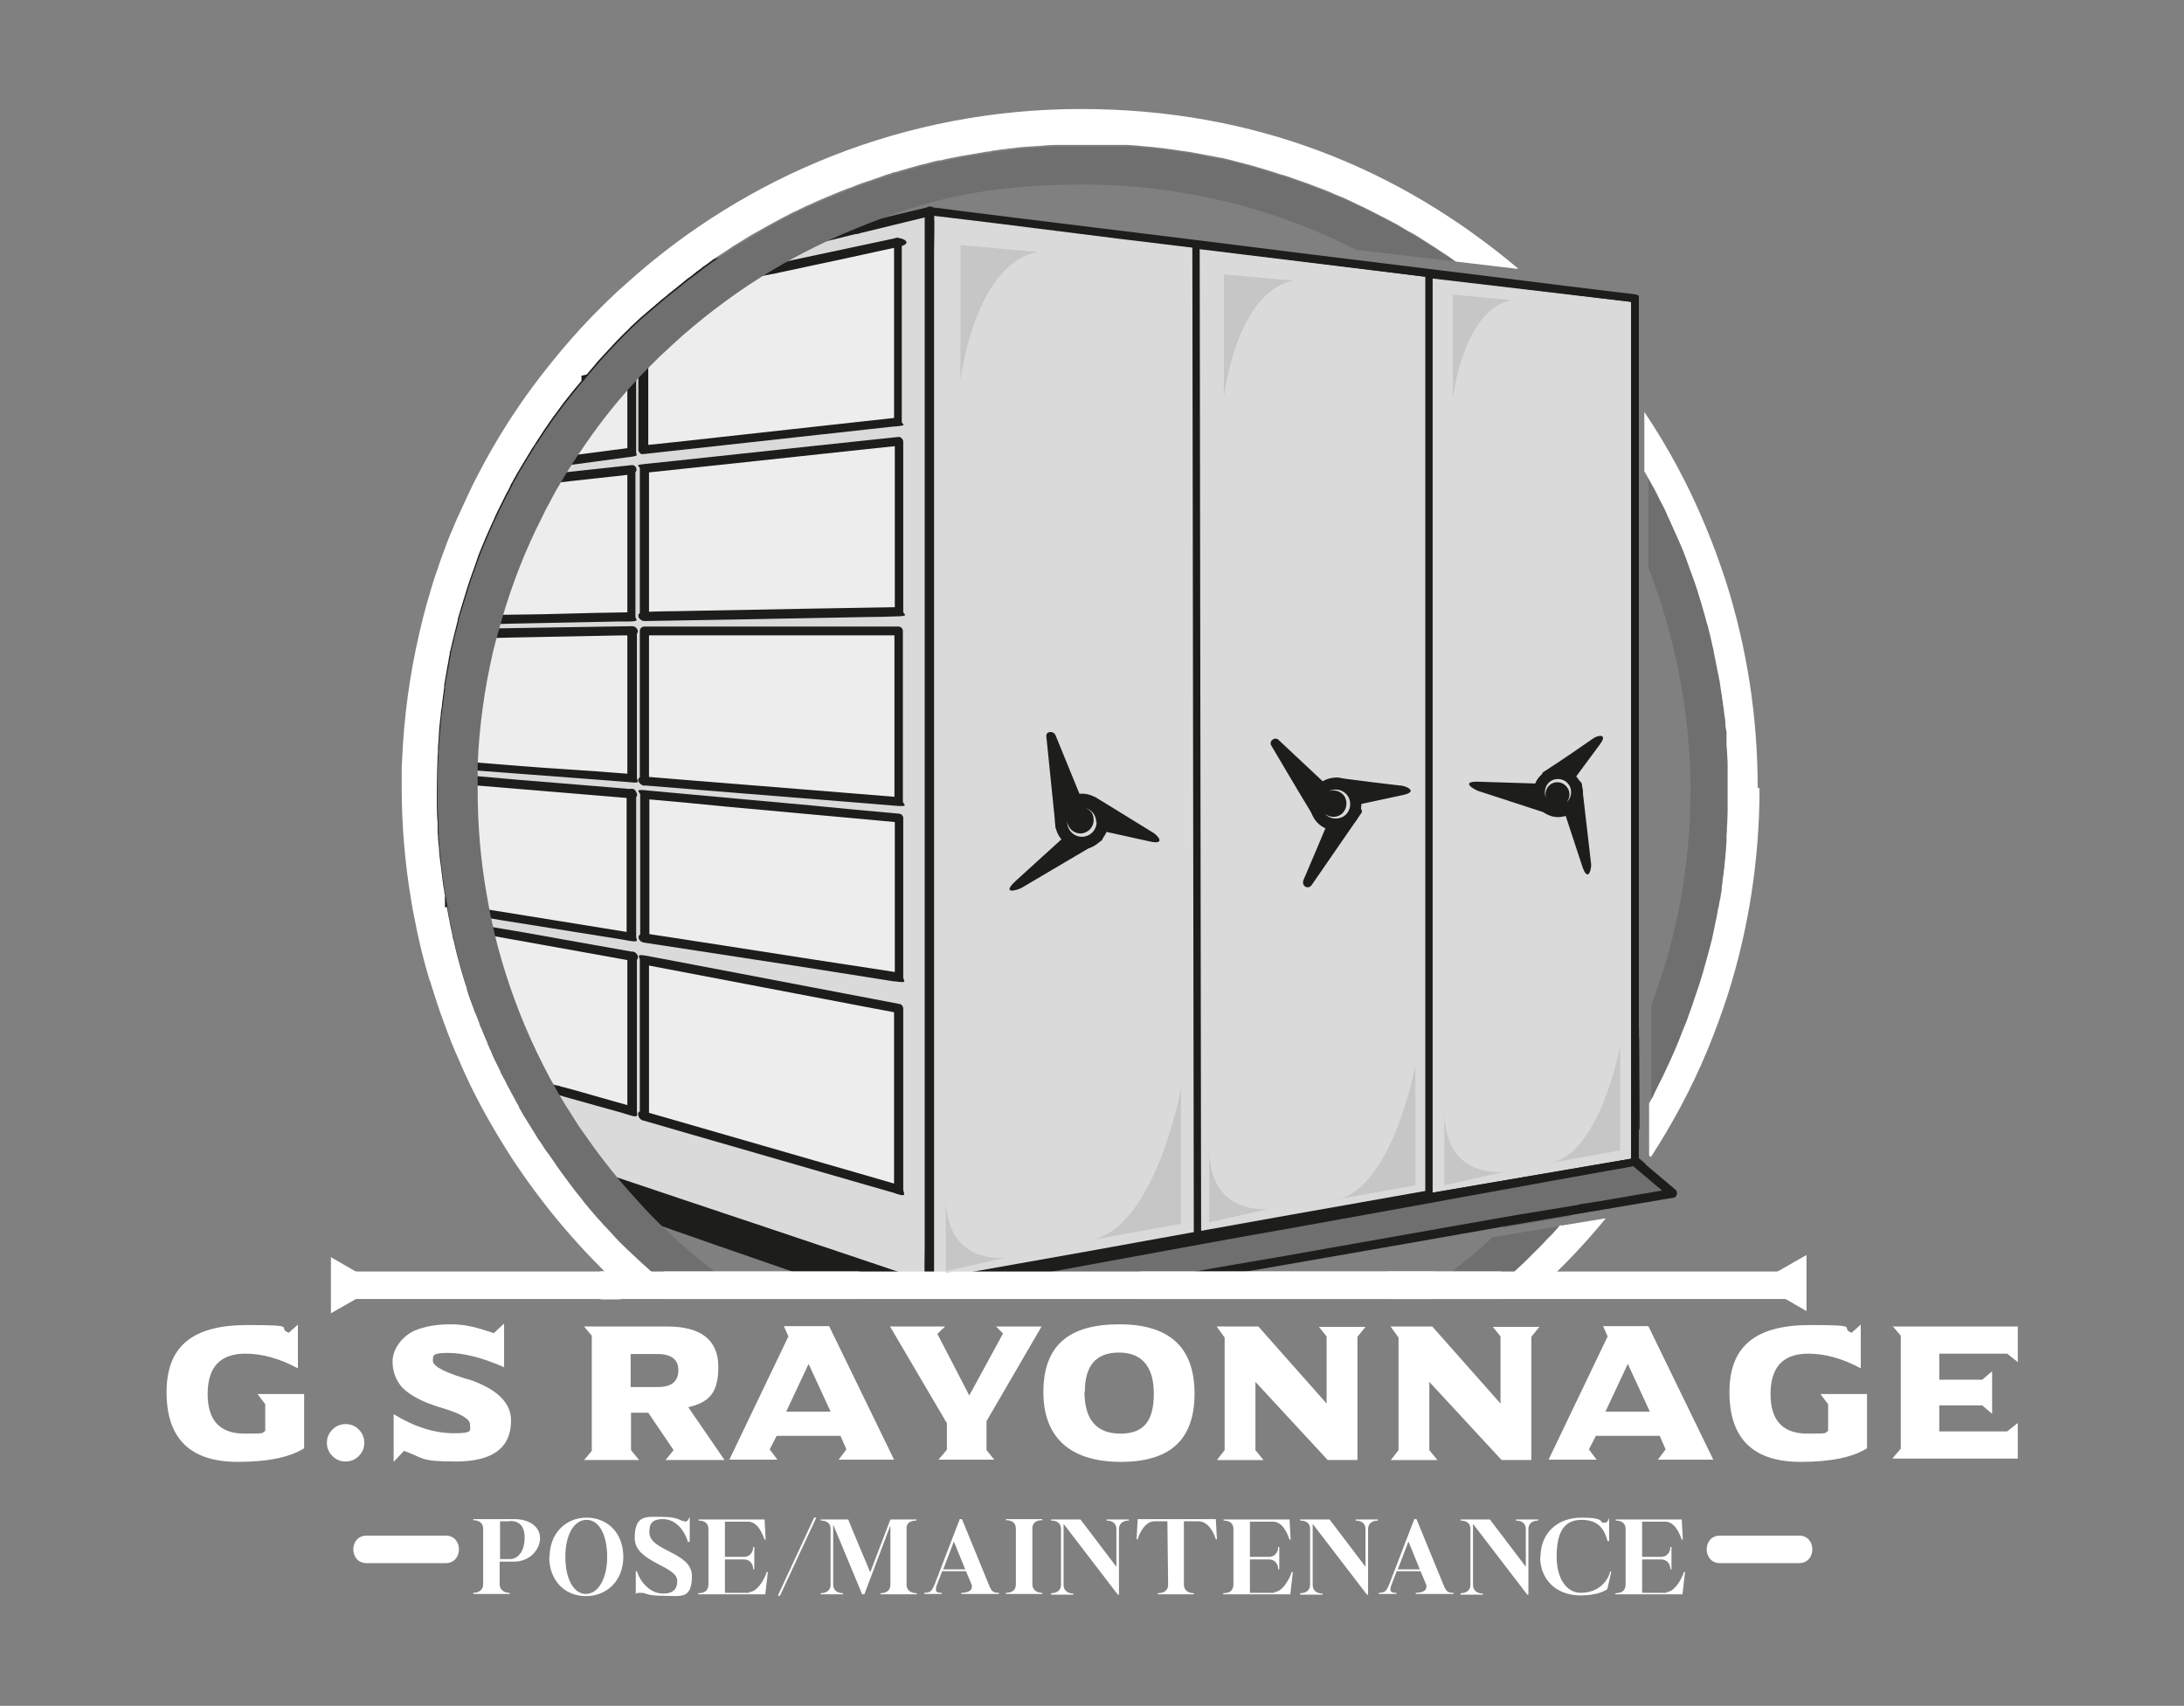 <svg xmlns="http://www.w3.org/2000/svg" id="Calque_1" viewBox="0 0 595.3 465"><rect x="0" y="0" width="595.3" height="465" fill="#808080" stroke="none"/><defs><style> .st0 { fill: #706f6f; } .st1, .st2 { fill: #dadada; } .st3 { fill: #1d1d1b; } .st4 { fill: #fff; } .st5 { fill: #3c3c3b; } .st6 { fill: none; } .st6, .st2 { stroke: #1d1d1b; stroke-miterlimit: 10; stroke-width: 2px; } .st7 { fill: #575756; } .st8 { fill: #ededed; } .st9 { fill: #c6c6c6; } </style></defs><polygon class="st4" points="492.4 357.4 479.1 349.7 492.4 342.1 492.4 357.4"></polygon><g><path class="st1" d="M421.7,317.3l20.1-3.6v-31.1s-5.7,31.1-20.1,34.8Z"></path><path class="st1" d="M413.9,82l-17.9-1.6v31.4s3.1-27,17.9-29.8Z"></path><path class="st7" d="M121.6,247.4h-.6v-3.5c0,.4.1.7.2,1.1.1.8.3,1.6.4,2.4Z"></path><path class="st7" d="M136.7,292.9h0c0-.2-.2-.4-.3-.6,0,.2.2.4.3.6Z"></path><path class="st5" d="M160,102c-.5.6-.9,1.1-1.4,1.7v-1.4s1.4-.3,1.4-.3Z"></path><path class="st5" d="M122.8,177.8c0,.2-.1.5-.2.7v-.7h.2Z"></path><path class="st5" d="M431.7,326.9c-.6.8-1.2,1.5-1.9,2.2h0c.6-.7,1.2-1.5,1.9-2.2Z"></path><path class="st4" d="M99.9,426.1h21.6c4.8,0,4.8-7.5,0-7.5h-21.6c-4.8,0-4.8,7.5,0,7.5h0Z"></path><path class="st4" d="M468.8,426.1h21.6c4.8,0,4.8-7.5,0-7.5h-21.6c-4.8,0-4.8,7.5,0,7.5h0Z"></path><g><path class="st4" d="M81.2,361v12c-5-2.7-9.8-4-14.3-4-6.9,0-10.3,3.7-10.3,11s3.4,10.8,10.1,10.8,4.2-.2,5.6-.7v-7.3l-2.1-2.8h12.7v14.8c-4,2.5-10,3.7-18.1,3.7-12.9,0-19.4-6.3-19.4-19s7.3-18.3,22-18.3,7.7.7,11.3,2.1l2.6-2.3Z"></path><path class="st4" d="M94.2,388.2c1.4,0,2.7.5,3.6,1.5,1,1,1.5,2.2,1.5,3.6s-.5,2.6-1.5,3.6c-1,1-2.2,1.5-3.6,1.5s-2.6-.5-3.6-1.5c-1-1-1.5-2.2-1.5-3.6s.5-2.6,1.5-3.6c1-1,2.2-1.5,3.6-1.5Z"></path><path class="st4" d="M137.4,361v11.7c-5.9-2.6-11-3.9-15.3-3.9s-4.1.7-4.1,2.2c0,1.5,3.5,3.3,10.6,5.3,7.1,2.6,10.7,6.2,10.7,10.9,0,7.5-5,11.2-15.1,11.2s-8.6-1-14.1-2.9l-2.8,3v-13c5.7,3.5,11.2,5.2,16.5,5.2s4.3-.8,4.3-2.4-2.8-3.1-8.3-4.7c-4.6-1.4-8-3.2-10.2-5.4-1.7-2-2.6-4.3-2.6-7.1s1.9-6.3,5.8-8.3c2.8-1.2,6.1-1.8,10.1-1.8s6.9.8,11.7,2.4l2.8-2.6Z"></path><path class="st4" d="M159.2,361.6h22.7c9.2,0,13.9,3.7,13.9,11s-2.7,9.7-8.2,11l9.9,14.4h-16.1l2.2-2.7-6.9-10.2h-4.7v10.2l2.2,2.7h-15l2.1-2.5v-31.4l-2.1-2.5ZM171.9,369.1v9h7.4c3.7,0,5.6-1.5,5.6-4.6,0-2.9-1.9-4.4-5.7-4.4h-7.2Z"></path><path class="st4" d="M213.8,361.5h12.2l17.7,36.4h-15.1l2.1-2.8-1.6-3.7h-17.4l-1.9,3.7,2.1,2.8h-13.1l16.1-33.6-1.2-2.7ZM214.3,384.8h12.1l-6-13-6.1,13Z"></path><path class="st4" d="M258,387.8l-15.4-26.2h15l-2.1,2,8.7,16.8,9.2-16.9-1.9-1.9h12.4c0,0-15,25.8-15,25.8v7.9l2.1,2.6h-15.2l2.3-2.7v-7.4Z"></path><path class="st4" d="M305.1,361c13.7,0,20.5,6.3,20.5,18.9s-6.7,18.6-20.1,18.6-21.1-6.3-21.1-19,6.9-18.5,20.7-18.5ZM295.6,379.4c0,7.6,3.3,11.4,9.8,11.4s9.1-3.6,9.1-10.9-3.2-11.2-9.5-11.2-9.3,3.6-9.3,10.7Z"></path><path class="st4" d="M331.7,361.6h11.3l18.6,21v-18.3l-2.1-2.6h12.7l-2.2,2.7v33.6h-8.1l-19.7-21.3v18.6l2.2,2.7h-12.7l2.1-2.7v-30.7l-2.1-2.9Z"></path><path class="st4" d="M379.1,361.6h11.3l18.6,21v-18.3l-2.1-2.6h12.7l-2.2,2.7v33.6h-8.1l-19.7-21.3v18.6l2.2,2.7h-12.7l2.1-2.7v-30.7l-2.1-2.9Z"></path><path class="st4" d="M437.1,361.5h12.2l17.7,36.4h-15.1l2.1-2.8-1.6-3.7h-17.4l-1.9,3.7,2.1,2.8h-13.1l16.1-33.6-1.2-2.7ZM437.6,384.8h12.1l-6-13-6.1,13Z"></path><path class="st4" d="M507.2,361v12c-5-2.7-9.8-4-14.3-4-6.9,0-10.3,3.7-10.3,11s3.4,10.8,10.1,10.8,4.2-.2,5.6-.7v-7.3l-2.1-2.8h12.7v14.8c-4,2.5-10,3.7-18.1,3.7-12.9,0-19.4-6.3-19.4-19s7.3-18.3,22-18.3,7.7.7,11.3,2.1l2.6-2.3Z"></path><path class="st4" d="M515.8,361.6h34.2v9.7l-2.9-2.3h-18.5v7.1h11.7l2.7-2.3v11.6l-2.7-2.3h-11.7v7.1h18.5l2.9-2.3v9.7h-34.2l2.3-2.7v-30.8l-2.3-2.7Z"></path></g><g><path class="st4" d="M136.2,425.6v6.3c0,1.4,1.1,2.3,2.7,2.3v.3h-9.9v-.3c1.6,0,2.7-.9,2.7-2.3v-15.2c0-1.4-1-2.3-2.7-2.3v-.3h11.1c4.3,0,7.1,2.1,7.1,5.2s-2.8,6.4-7.1,6.4h-4ZM138.9,414.7h-2.6v10.3h2.8c2.4-.1,3.9-2.5,3.9-5.8s-1.5-4.6-4.1-4.6Z"></path><path class="st4" d="M149.8,424.4c0-6.4,4.4-10.7,10.1-10.7s10,4.2,10,10.7-4.5,10.7-10.2,10.7-10-4.2-10-10.7ZM154.1,424.4c0,6.1,2.3,10.1,5.6,10.1s5.8-4.1,5.8-10.1-2.2-10.1-5.6-10.1-5.8,4-5.8,10.1Z"></path><path class="st4" d="M186.7,414.8c.7,0,1-.7,1.3-1.3v6.8h-.5c-1-3.4-3.5-6.2-6.8-6.2s-3.7,1.6-3.7,3.6c0,5.2,11.6,5.3,11.6,11.9s-3.2,5.4-7.9,5.4-4.4-.8-5.8-.8-1.4,0-1.6.4v-6.3h.3c1,3.2,3.8,6.1,7.1,6.1s3.9-1.7,3.9-3.5c0-4.1-11.6-5-11.6-11.6s3.3-5.8,7.7-5.8,4.7,1.2,6,1.2Z"></path><path class="st4" d="M204.2,434c2,0,4-3,4.8-5.5h.3l-.7,6.1h-18.3v-.3c1.7,0,2.7-.6,2.8-2.3v-15.2c0-1.6-1.1-2.3-2.7-2.3v-.3h18l.3,5.5h-.3c-.6-1.7-1.9-4.9-4.5-4.9h-6.3v9.6h5.2c1.5,0,2.5-1.2,2.5-2.7h.3v6.1h-.3c0-1.6-1-2.7-2.5-2.7h-5.2v9.1h6.7Z"></path><path class="st4" d="M221.9,413.7h.6l-9.9,21.3h-.6l9.9-21.3Z"></path><path class="st4" d="M249.9,434.3v.3h-9.9v-.3c1.6,0,2.7-.8,2.7-2.3v-16.2l-7.1,18.8h-.6l-7.9-19v16.4c0,1.5,1.2,2.3,2.7,2.3v.3h-6.1v-.3c1.6,0,2.7-.8,2.7-2.3v-15.2c0-1.6-1.1-2.3-2.7-2.3v-.3h7.5c.1.4,6,14.4,6,14.4l5.5-14.4h0s7.1,0,7.1,0v.3c-1.5,0-2.7.6-2.7,2v15.5c0,1.5,1.2,2.3,2.7,2.3Z"></path><path class="st4" d="M269.5,431.9c.8,2,1.2,2.3,2.8,2.3v.3h-10.3v-.3c1.4,0,2.9-.4,2.9-1.6s0-.4-.1-.7c0-.1-.7-1.7-1.5-3.6h-6.5l-1.3,3.4c-.3.7-.4,1.2-.4,1.6,0,.7.5.9,1.6.9v.3h-4.8v-.3c1.6,0,2.1-.4,2.9-2.4l6.8-17.7h.6l7.3,17.8ZM257.1,427.8h6c-1.4-3.4-3.1-7.6-3.1-7.6l-2.9,7.6Z"></path><path class="st4" d="M284.1,414.1v.3c-1.5,0-2.6.6-2.7,2v15.5c0,1.5,1.2,2.3,2.7,2.3v.3h-9.9v-.3c1.7,0,2.7-.8,2.7-2.3v-15.2c0-1.6-1.1-2.3-2.7-2.3v-.3h9.9Z"></path><path class="st4" d="M286.5,434.3c1.6,0,2.7-.8,2.7-2.3v-15.2c0-1.6-1.1-2.3-2.7-2.3v-.3h8c0,0,9.8,12.9,9.8,12.9v-10.3c0-1.5-1.1-2.3-2.7-2.3v-.3h6.1v.3c-1.6,0-2.7.8-2.7,2.3v17.9h-.3l-14.8-19.3v16.7c0,1.5,1.2,2.3,2.7,2.3v.3h-6.1v-.3Z"></path><path class="st4" d="M314.7,414.7c-2.6,0-4.1,3.2-4.6,4.9h-.3l.3-5.5h21.3l.3,5.5h-.3c-.5-1.8-2.1-4.9-4.7-4.9h-4v17.3c0,1.5,1.2,2.3,2.7,2.3v.3h-9.8v-.3c1.7,0,2.8-.8,2.8-2.3l-.2-17.3h-3.5Z"></path><path class="st4" d="M347.3,434c2,0,4-3,4.8-5.5h.3l-.7,6.1h-18.3v-.3c1.7,0,2.7-.6,2.8-2.3v-15.2c0-1.6-1.1-2.3-2.7-2.3v-.3h18l.3,5.5h-.3c-.6-1.7-1.9-4.9-4.5-4.9h-6.3v9.6h5.2c1.5,0,2.5-1.2,2.5-2.7h.3v6.1h-.3c0-1.6-1-2.7-2.5-2.7h-5.2v9.1h6.7Z"></path><path class="st4" d="M354.4,434.3c1.6,0,2.7-.8,2.7-2.3v-15.2c0-1.6-1.1-2.3-2.7-2.3v-.3h8c0,0,9.8,12.9,9.8,12.9v-10.3c0-1.5-1.1-2.3-2.7-2.3v-.3h6.1v.3c-1.6,0-2.7.8-2.7,2.3v17.9h-.3l-14.8-19.3v16.7c0,1.5,1.2,2.3,2.7,2.3v.3h-6.1v-.3Z"></path><path class="st4" d="M393.4,431.9c.8,2,1.2,2.3,2.8,2.3v.3h-10.3v-.3c1.4,0,2.9-.4,2.9-1.6s0-.4-.1-.7c0-.1-.7-1.7-1.5-3.6h-6.5l-1.3,3.4c-.3.7-.4,1.2-.4,1.6,0,.7.5.9,1.6.9v.3h-4.8v-.3c1.6,0,2.1-.4,2.9-2.4l6.8-17.7h.6l7.3,17.8ZM381,427.8h6c-1.4-3.4-3.1-7.6-3.1-7.6l-2.9,7.6Z"></path><path class="st4" d="M398.1,434.3c1.6,0,2.7-.8,2.7-2.3v-15.2c0-1.6-1.1-2.3-2.7-2.3v-.3h8c0,0,9.8,12.9,9.8,12.9v-10.3c0-1.5-1.1-2.3-2.7-2.3v-.3h6.1v.3c-1.6,0-2.7.8-2.7,2.3v17.9h-.3l-14.8-19.3v16.7c0,1.5,1.2,2.3,2.7,2.3v.3h-6.1v-.3Z"></path><path class="st4" d="M419.9,424.4c0-6.4,4.5-10.7,11.2-10.7s4.8,1.4,5.9,1.4,1.1-.2,1.6-1.3v6.3h-.4c-.7-2.3-1.8-5.8-7.1-5.8s-6.8,4.2-6.8,10.1,2.7,9.8,6.6,9.8,7.1-2.3,8-5.8h.3l-1.1,4.8c-1.5,1.1-4.3,1.7-7.3,1.7-6.6,0-11-4.3-11-10.5Z"></path><path class="st4" d="M454.2,434c2,0,4-3,4.8-5.5h.3l-.7,6.1h-18.3v-.3c1.7,0,2.7-.6,2.8-2.3v-15.2c0-1.6-1.1-2.3-2.7-2.3v-.3h18l.3,5.5h-.3c-.6-1.7-1.9-4.9-4.5-4.9h-6.3v9.6h5.2c1.5,0,2.5-1.2,2.5-2.7h.3v6.1h-.3c0-1.6-1-2.7-2.5-2.7h-5.2v9.1h6.7Z"></path></g><g><g><path class="st1" d="M253.4,57.5v292.8h-5.9l-75.9-25.6-19.7-6.6c-.8-1.1-1.5-2.1-2.2-3.2-.7-1.1-1.5-2.2-2.2-3.2-.6-.9-1.1-1.7-1.7-2.6-.7-1.1-1.4-2.3-2.1-3.4t0,0c-.6-1.1-1.2-2.1-1.8-3.2,0-.1-.1-.2-.2-.3,0,0,0,0,0-.1-.3-.5-.6-1-.8-1.5-.3-.5-.6-1.1-.9-1.7-.4-.6-.7-1.3-1-1.9-.4-.8-.9-1.7-1.3-2.5-.3-.5-.5-1-.8-1.5h0s0,0,0,0c0-.2-.2-.4-.3-.6-.2-.4-.4-.8-.6-1.3-.7-1.4-1.3-2.9-2-4.3-.3-.7-.6-1.3-.9-2-.3-.7-.6-1.3-.8-2-.3-.7-.5-1.3-.8-2-.3-.7-.5-1.3-.8-2-.3-.7-.6-1.5-.9-2.3-.2-.6-.4-1.2-.7-1.8-.6-1.6-1.1-3.3-1.7-4.9-.2-.6-.4-1.1-.5-1.7-.8-2.5-1.5-5.1-2.2-7.7-.2-.8-.4-1.7-.6-2.5-.1-.5-.2-.9-.3-1.4-.1-.5-.3-1.1-.4-1.6-.2-.8-.4-1.6-.5-2.4,0-.2,0-.4-.1-.6-.3-1.4-.6-2.8-.8-4.2,0,0,0-.2,0-.2h-.6v-3.5c0-.4-.1-.7-.2-1.1-.1-.8-.3-1.6-.4-2.4-.2-1.6-.4-3.3-.6-4.9-.1-1.2-.2-2.3-.4-3.5,0-.2,0-.3,0-.5-.1-1.2-.2-2.3-.3-3.5,0-.6,0-1.2-.1-1.9,0-.5,0-1,0-1.5,0-1.5-.1-3-.2-4.6,0-.7,0-1.4,0-2.1,0-.9,0-1.7,0-2.6,0-3,0-6.1.2-9.1,0-.7,0-1.5.1-2.3,0-1,.1-2,.2-2.9.1-1.6.3-3.2.5-4.9,0-.6.1-1.3.2-1.9,0,0,0,0,0-.1,0-.7.2-1.5.3-2.2.1-.8.2-1.5.3-2.3.1-.8.2-1.5.4-2.3,0-.2,0-.4,0-.6.2-1.3.4-2.6.7-4,.1-.8.3-1.5.4-2.3.1-.7.3-1.5.5-2.2h0s0-.7,0-.7h.1c.2-1.1.5-2.3.8-3.4,0-.1,0-.2,0-.4,0-.4.2-.8.3-1.2,0-.4.2-.8.3-1.2.2-.8.4-1.6.6-2.4,0-.1,0-.2,0-.3,0,0,0,0,0,0,.2-.9.5-1.8.8-2.7.6-2,1.2-3.9,1.8-5.9.2-.7.5-1.4.7-2.1.3-.9.6-1.9,1-2.8.3-.9.6-1.7.9-2.6.3-.9.7-1.8,1.1-2.7.5-1.2,1-2.4,1.5-3.6.5-1.2,1-2.4,1.6-3.6,0-.2.2-.4.2-.5,0-.2.1-.3.2-.4,0-.2.1-.3.2-.4.4-.9.9-1.8,1.3-2.8,0-.1.1-.2.2-.4.3-.7.7-1.3,1-2,.4-.8.8-1.7,1.3-2.5.2-.4.4-.8.6-1.2.2-.3.4-.7.5-1,0,0,0-.2.1-.2.4-.7.7-1.3,1.1-2,.4-.7.8-1.5,1.3-2.2.9-1.6,1.9-3.2,2.9-4.8.4-.7.8-1.4,1.3-2,1.4-2.2,2.8-4.3,4.3-6.4.6-.8,1.1-1.6,1.7-2.3,0,0,0,0,0,0,.5-.6.9-1.3,1.4-1.9.5-.6,1-1.3,1.4-1.9.6-.7,1.1-1.4,1.7-2.1.5-.6,1.1-1.3,1.6-1.9v-1.4s1.4-.3,1.4-.3c.8-.9,1.5-1.8,2.3-2.7.4-.4.7-.9,1.1-1.3.4-.4.8-.9,1.2-1.3.8-.9,1.6-1.8,2.5-2.7.8-.9,1.7-1.8,2.6-2.6.4-.4.7-.8,1.1-1.1.5-.5,1-.9,1.4-1.4h0c.9-.9,1.8-1.7,2.7-2.5.2-.2.5-.4.7-.6.2-.2.4-.4.7-.6.5-.4.9-.8,1.4-1.2.4-.4.9-.8,1.4-1.2.5-.4.9-.8,1.4-1.2.7-.6,1.4-1.2,2.2-1.8.1-.1.3-.2.4-.3h0c.2-.2.3-.3.5-.4.9-.7,1.7-1.4,2.6-2.1.9-.7,1.7-1.4,2.6-2,.9-.7,1.8-1.3,2.7-2,.2-.2.4-.3.6-.5h0l40.9-9.9h0l20.6-5Z"></path><path class="st3" d="M252.1,57.5v281c0,3.8-.2,7.6,0,11.4s0,.3,0,.5l1.2-1.2c-1.9,0-3.8-.2-5.7,0s.3.2,0,0-.4-.1-.6-.2l-6.3-2.1c-8.3-2.8-16.7-5.6-25-8.4l-28.3-9.5c-5.1-1.7-10.2-3.4-15.3-5.2s-12.8-4.3-19.1-6.4l-.8-.3.7.6c-2.9-4-5.6-8.2-8.2-12.5s-2.3-4-3.4-6-1.2-2.3-1.8-3.4-.6-1.1-.8-1.7-.3-.5-.4-.8-.3-.9-.3-.3c0-.7-.6-1.2-1.2-1.2h0l1.1.6c-3.5-7.2-6.5-14.6-9-22.2-2.4-7.5-4.6-15.2-5.8-23s-.5-.8-.9-.9h-.6c.3.3.6.7.9,1.1,0-1,0-2.1,0-3.1,0-1.9-.6-3.9-.8-5.8-.7-5.2-1.1-10.4-1.3-15.6-.4-10.2,0-20.4,1.4-30.6s.8-5.4,1.3-8,1.1-4.3,1.1-6.4l-1.2,1.2h.1c.5,0,1.1-.4,1.2-.9,4.8-22.3,14.1-43.6,27.1-62.3s3.8-5.3,5.7-7.8,1-1.3,1.5-1.9,1.1-1.1,1.4-1.7.2-1.4.2-2l-.9,1.2c.9-.2,1.5-.3,2.2-1,1.2-1.3,2.3-2.6,3.4-3.9,2.4-2.6,4.8-5.2,7.3-7.7,5-4.9,10.2-9.5,15.6-13.8s3.1-2.2,4.6-3.5-.9.2,0-.1.1,0,.2,0c.6-.1,1.2-.3,1.8-.4l8.1-2c7.4-1.8,14.8-3.6,22.2-5.4,2.4-.6,4.8-1.2,7.3-1.8s.9-.2,1.4-.3c-.6.1,0,0,.2,0s.7-.2,1.1-.3c6.4-1.6,12.9-3.1,19.3-4.7,1.6-.4.9-2.8-.7-2.4-5.8,1.4-11.7,2.8-17.5,4.2s-1.9.5-2.9.7.7-.2-.2,0-.3,0-.4.1c-2,.5-4,1-6.1,1.5-7.3,1.8-14.6,3.5-21.9,5.3-3,.7-6,1.4-9,2.2l-2.7.7c-.2,0-.5,0-.7.2s-.1,0-.2,0c.6-.1,0,0-.3.1-.9.4-1.7,1.3-2.5,1.9s-1.7,1.3-2.5,1.9c-1.4,1.1-2.8,2.2-4.2,3.4-3.2,2.6-6.3,5.4-9.3,8.3s-5.4,5.3-8,8.1-2.6,2.8-3.8,4.3-.6.7-.9,1c-.2.2-.4.4-.6.7.3,0,.3,0,0,0-.3.2-.8.2-1.2.3-.5.1-.9.7-.9,1.2v1.4c0-.3.2-.6.3-.9-13.8,17-24.5,36.3-31.4,57.1-1.9,5.8-3.5,11.6-4.8,17.5l1.2-.9h-.1c-.7,0-1.2.6-1.2,1.2s0,.4,0,.6c0-.6,0,.1,0,.2,0,.3-.1.6-.2.9-.3,1.3-.5,2.7-.8,4-.4,2.3-.8,4.5-1.1,6.8-.7,5-1.2,10-1.5,15-.6,10.2-.3,20.5.9,30.7.3,2.6.9,5.2,1.1,7.8s0,2.2,0,3.3.4,1.1.9,1.2h.6c-.3-.2-.6-.5-.9-.8,1.2,7.9,3.5,15.8,6,23.4,2.5,7.6,5.6,15.1,9.1,22.4.2.4.7.6,1.1.6h0l-1.2-1.2c0,.9.8,2,1.2,2.8.6,1.3,1.3,2.5,2,3.8,1.2,2.2,2.4,4.3,3.6,6.4s2.5,4.2,3.9,6.2,1.5,2.3,2.3,3.4.7,1.1,1.1,1.6.8,1.4,1.3,1.8.9.4,1.4.6l2.5.9c2.6.9,5.1,1.7,7.7,2.6,4.8,1.6,9.7,3.3,14.5,4.9,9.2,3.1,18.4,6.2,27.6,9.3,10.3,3.4,20.5,6.9,30.8,10.3,3.2,1.1,6.4,2.1,9.5,3.2s1.4.5,2.1.7c1.2.3,2.6.1,3.8.1h2.7c.7,0,1.2-.6,1.2-1.2V69.4c0-3.8,0-7.6,0-11.4s0-.3,0-.5c0-1.6-2.5-1.6-2.5,0Z"></path></g><g><path class="st8" d="M244.9,66v49l-69.3,7.6v-36.9c.2-.2.4-.4.7-.6.5-.4.9-.8,1.4-1.2.4-.4.9-.8,1.4-1.2.5-.4.9-.8,1.4-1.2.7-.6,1.4-1.2,2.2-1.8.1-.1.3-.2.4-.3h0s28.2-6.1,28.2-6.1h0s33.8-7.3,33.8-7.3Z"></path><path class="st3" d="M243.7,66v49l1.2-1.2c-7.9.9-15.7,1.7-23.6,2.6-12.4,1.4-24.8,2.7-37.2,4.1-2.9.3-5.7.6-8.6.9l1.2,1.2v-36.9l-.4.9c2.2-2.1,4.6-4,6.9-6s-.6,0,0,0,.5-.1.7-.2l6.4-1.4c5.9-1.3,11.7-2.5,17.6-3.8l2.5-.5c.2,0,.4,0,.6-.1s0,0,.1,0,0,0,0,0c.1,0,.2,0,.3-.1.4-.3.3-.3-.3.1,0,0,.8-.2.9-.2l2.3-.5c5.8-1.2,11.5-2.5,17.3-3.7,4.4-1,8.8-1.9,13.3-2.9s.9-2.7-.7-2.4c-7.2,1.5-14.4,3.1-21.6,4.6s-7.4,1.6-11.1,2.4-.7.1-1,.2,0,0-.1,0c-.2,0-.4.3-.6.3,15-5,.6-.3.5-.3s0,0,0,0c-.3,0-.8.2-1.1.2l-2,.4c-8.1,1.8-16.3,3.4-24.5,5.3s-.7.2-1,.4c-1.8,1.3-3.4,2.9-5.1,4.4s-2.5,1.7-2.6,3,0,.6,0,.9v35.9c0,.6.6,1.3,1.2,1.2,7.9-.9,15.7-1.7,23.6-2.6,12.4-1.4,24.8-2.7,37.2-4.1s5.7-.6,8.6-.9,1.2-.5,1.2-1.2v-49c0-1.6-2.5-1.6-2.5,0Z"></path></g><g><path class="st8" d="M172.2,88.9v34.3l-15.4,2-14.4,1.9c.9-1.6,1.9-3.2,2.9-4.8.4-.7.8-1.4,1.3-2,1.4-2.2,2.8-4.3,4.3-6.4.6-.8,1.1-1.6,1.7-2.3,0,0,0,0,0,0,.5-.6.9-1.3,1.4-1.9.5-.6,1-1.3,1.4-1.9.6-.7,1.1-1.4,1.7-2.1.5-.6,1.1-1.3,1.6-1.9v-1.4s1.4-.3,1.4-.3c.8-.9,1.5-1.8,2.3-2.7.4-.4.7-.9,1.1-1.3.4-.4.8-.9,1.2-1.3.8-.9,1.6-1.8,2.5-2.7.8-.9,1.7-1.8,2.6-2.6.4-.4.7-.8,1.1-1.1.5-.5,1-.9,1.4-1.4Z"></path><path class="st3" d="M171,88.9v34.3l1.2-1.2c-7.9,1-15.7,2.1-23.6,3.1s-4.2.6-6.2.8l1.1,1.9c2.9-5,6-9.9,9.4-14.5s3.2-4.4,4.9-6.5,1.9-1.8,2.1-2.8,0-1,0-1.5l-.9,1.2c1.1-.3,1.7-.4,2.5-1.3,1.2-1.4,2.5-2.9,3.7-4.3,2.5-2.8,5.2-5.5,7.9-8.2s-.6-2.9-1.8-1.8c-2.5,2.5-5.1,5-7.4,7.7s-2.3,2.6-3.5,3.9-.6.6-.9,1,.3,0-.1.2-.8.2-1.1.3c-.5.1-.9.7-.9,1.2v1.4c0-.3.2-.6.3-.9-6.1,7.5-11.6,15.4-16.4,23.7s.1,2,1.1,1.9c7.9-1.1,15.9-2.1,23.8-3.2s4-.5,6-.8,1.2-.5,1.2-1.2v-34.3c0-1.6-2.5-1.6-2.5,0Z"></path></g><g><polygon class="st8" points="175.6 212.8 244.9 218.5 244.9 172 175.6 172 175.6 212.8"></polygon><path class="st3" d="M175.6,214.1c7.8.6,15.6,1.3,23.4,1.9,12.4,1,24.9,2,37.3,3s5.7.5,8.6.7,1.2-.6,1.2-1.2v-46.5c0-.7-.6-1.2-1.2-1.2h-69.3c-.7,0-1.2.6-1.2,1.2v40.9c0,1.6,2.5,1.6,2.5,0v-40.9l-1.2,1.2h69.3l-1.2-1.2v46.5l1.2-1.2c-7.8-.6-15.6-1.3-23.4-1.9-12.4-1-24.9-2-37.3-3s-5.7-.5-8.6-.7-1.6,2.4,0,2.5Z"></path></g><g><path class="st8" d="M172.2,172v40.2l-42.1-3.1-9.1-.7v-21.4c.2-1.3.4-2.6.7-4,.1-.8.3-1.5.4-2.3.1-.7.3-1.5.5-2.2h0s0-.7,0-.7h.1c.2-1.1.5-2.3.8-3.4,0-.1,0-.2,0-.4,0-.4.2-.8.3-1.2l11.7-.2,36.6-.7Z"></path><path class="st3" d="M171,172v40.2l1.2-1.2c-6.5-.5-12.9-1-19.4-1.4s-14.9-1.1-22.3-1.7-6.3-.5-9.4-.7l1.2,1.2v-9.6c0-3.8-.2-7.7,0-11.5s1.5-6.3,1.6-9.5l-1.2,1.2h.1c.5,0,1.1-.4,1.2-.9.4-1.7.7-3.3,1.2-4.9l-1.2.9c5.1,0,10.2-.2,15.3-.3,8.5-.2,17-.3,25.5-.5s5,0,7.5-.1,1.6-2.5,0-2.5c-6.4.1-12.8.2-19.2.3-5.9.1-11.8.2-17.7.3s-7.6.1-11.4.2-1.1.4-1.2.9c-.4,1.6-.8,3.3-1.2,4.9l1.2-.9h-.1c-.7,0-1.2.6-1.2,1.2s0,.4,0,.5c0,.4.1-.6,0,0s0,.4-.1.7c-.2,1.2-.5,2.4-.7,3.6s-.7,2.9-.7,4.4,0,2.5,0,3.8v17.6c0,.7.6,1.2,1.2,1.2,5.4.4,10.7.8,16.1,1.2,9.2.7,18.5,1.4,27.7,2.1s5,.4,7.4.6,1.2-.6,1.2-1.2v-40.2c0-1.6-2.5-1.6-2.5,0Z"></path></g><g><polygon class="st8" points="175.6 255.7 244.9 266.4 244.9 223 175.6 216.6 175.6 255.7"></polygon><path class="st3" d="M175.2,256.9c7.8,1.2,15.7,2.4,23.5,3.6,12.4,1.9,24.9,3.8,37.3,5.8s5.7.9,8.6,1.3,1.6-.3,1.6-1.2v-43.4c0-.7-.6-1.2-1.2-1.2-7.8-.7-15.6-1.4-23.4-2.2l-37.3-3.4c-2.9-.3-5.7-.5-8.6-.8s-1.2.6-1.2,1.2v39c0,1.6,2.5,1.6,2.5,0v-39l-1.2,1.2c7.8.7,15.6,1.4,23.4,2.2l37.3,3.4c2.9.3,5.7.5,8.6.8l-1.2-1.2v43.4l1.6-1.2c-7.8-1.2-15.7-2.4-23.5-3.6l-37.3-5.8c-2.9-.4-5.7-.9-8.6-1.3s-2.3,2.2-.7,2.4Z"></path></g><g><polygon class="st8" points="172.1 216.4 172.1 255.6 133.5 249.3 121.6 247.4 121 247.3 121 212.2 130.1 213 172.1 216.4"></polygon><path class="st3" d="M170.8,216.4v39.1l1.6-1.2c-6.8-1.1-13.6-2.2-20.4-3.3-6.2-1-12.4-2-18.6-3-4-.7-8-1.3-12-1.9l.9,1.2v-35.1l-1.2,1.2c5.3.4,10.6.9,15.9,1.3,9.2.8,18.4,1.5,27.6,2.3s5,.4,7.5.6,1.6-2.4,0-2.5c-6.5-.5-12.9-1.1-19.4-1.6s-14.9-1.2-22.3-1.9c-3.1-.3-6.2-.5-9.3-.8s-1.2.6-1.2,1.2v35.1c0,.5.4,1.1.9,1.2,5.4.8,10.8,1.7,16.2,2.6,9,1.4,17.9,2.9,26.9,4.3s5.3.9,7.9,1.3,1.6-.3,1.6-1.2v-39.1c0-1.6-2.5-1.6-2.5,0Z"></path></g><g><polygon class="st8" points="175.6 304.2 244.9 324.2 244.9 274.8 175.6 261.6 175.6 304.2"></polygon><path class="st3" d="M175.2,305.4c7.8,2.3,15.6,4.5,23.5,6.8,12.5,3.6,24.9,7.2,37.4,10.8s5.7,1.6,8.5,2.5,1.6-.4,1.6-1.2v-49.4c0-.5-.4-1.1-.9-1.2-7.9-1.5-15.7-3-23.6-4.5l-37.2-7.1c-2.8-.5-5.7-1.1-8.5-1.6s-1.6.3-1.6,1.2v42.6c0,1.6,2.5,1.6,2.5,0v-42.6l-1.6,1.2c7.9,1.5,15.7,3,23.6,4.5,12.4,2.4,24.8,4.7,37.2,7.1,2.8.5,5.7,1.1,8.5,1.6l-.9-1.2v49.4l1.6-1.2c-7.8-2.3-15.6-4.5-23.5-6.8-12.5-3.6-24.9-7.2-37.4-10.8s-5.7-1.6-8.5-2.5-2.2,2-.7,2.4Z"></path></g><g><path class="st8" d="M172.2,260.6v42.3l-20.6-5.8h0l-15-4.2h0s0,0,0,0c0-.2-.2-.4-.3-.6-.2-.4-.4-.8-.6-1.3-.7-1.4-1.3-2.9-2-4.3-.3-.7-.6-1.3-.9-2-.3-.7-.6-1.3-.8-2-.3-.7-.5-1.3-.8-2-.3-.7-.5-1.3-.8-2-.3-.7-.6-1.5-.9-2.3-.2-.6-.4-1.2-.7-1.8-.6-1.6-1.1-3.3-1.7-4.9-.2-.6-.4-1.1-.5-1.7-.8-2.5-1.5-5.1-2.2-7.7-.2-.8-.4-1.7-.6-2.5-.1-.5-.2-.9-.3-1.4-.1-.5-.3-1.1-.4-1.6-.2-.8-.4-1.6-.5-2.4,0-.2,0-.4-.1-.6l12.1,2.1,37.7,6.7Z"></path><path class="st3" d="M171,260.6v42.3l1.6-1.2c-5.2-1.5-10.4-2.9-15.5-4.4l-3.7-1c-.3,0-.7-.2-1-.3s-1-.3-.3,0c-2.3-.6-4.7-1.3-7-2s-5.3-1.5-8-2.2l.9,1.2h0c0-.7-.6-1.3-1.2-1.3h0l1.1.6c-6.4-12.9-11.1-26.7-14-40.8l-1.5,1.5c5.2.9,10.5,1.9,15.7,2.8,8.7,1.6,17.5,3.1,26.2,4.7s5.1.9,7.7,1.4,2.2-2.1.7-2.4c-6.6-1.2-13.1-2.3-19.7-3.5s-12.2-2.2-18.3-3.2-7.8-1.4-11.8-2.1-1.7.6-1.5,1.5c3,14.3,7.8,28.3,14.3,41.4.2.4.7.6,1.1.6h0l-1.2-1.2h0c0,.6.4,1.1.9,1.2,4.9,1.4,9.8,3,14.8,4.1s.8.3.3,0c.2,0,.4.1.6.2l3.2.9c3.3.9,6.7,1.9,10,2.8s4.4,1.2,6.6,1.9,1.6-.4,1.6-1.2v-42.3c0-1.6-2.5-1.6-2.5,0Z"></path></g><g><polygon class="st8" points="175.6 168 244.9 166.8 244.9 120.4 175.6 127.8 175.6 168"></polygon><path class="st3" d="M175.6,169.3c7.8-.1,15.7-.3,23.5-.4l37.3-.7c2.9,0,5.7-.1,8.6-.2s1.2-.6,1.2-1.2v-46.4c0-.6-.6-1.3-1.2-1.3-7.9.8-15.7,1.7-23.6,2.5-12.4,1.3-24.8,2.7-37.2,4-2.9.3-5.7.6-8.6.9s-1.2.5-1.2,1.2v40.2c0,1.6,2.5,1.6,2.5,0v-40.2l-1.2,1.2c7.9-.8,15.7-1.7,23.6-2.5,12.4-1.3,24.8-2.7,37.2-4,2.9-.3,5.7-.6,8.6-.9l-1.2-1.2v46.4l1.2-1.2c-7.8.1-15.7.3-23.5.4l-37.3.7c-2.9,0-5.7.1-8.6.2s-1.6,2.5,0,2.5Z"></path></g><g><path class="st8" d="M172.2,128.1v40l-35.5.7-11.8.2s0,0,0,0c.2-.9.5-1.8.8-2.7.6-2,1.2-3.9,1.8-5.9.2-.7.5-1.4.7-2.1.3-.9.6-1.9,1-2.8.3-.9.6-1.7.9-2.6.3-.9.7-1.8,1.1-2.7.5-1.2,1-2.4,1.5-3.6.5-1.2,1-2.4,1.6-3.6,0-.2.2-.4.2-.5,0-.2.1-.3.2-.4,0-.2.1-.3.2-.4.4-.9.9-1.8,1.3-2.8,0-.1.1-.2.2-.4.3-.7.7-1.3,1-2,.4-.8.8-1.7,1.3-2.5.2-.4.4-.8.6-1.2.2-.3.4-.7.5-1l13.9-1.5,18.4-2Z"></path><path class="st3" d="M171,128.1v40l1.2-1.2c-6.3.1-12.6.2-18.9.4s-11.4.2-17.1.3-7.6.1-11.3.2l1.2,1.6c3.6-12.8,8.3-25.4,14.8-37.1l-1.1.6c8.7-1,17.5-1.9,26.2-2.9,2-.2,4-.4,6.1-.7s1.6-2.7,0-2.5c-6.2.7-12.3,1.3-18.5,2s-7.1.8-10.7,1.2l-2.5.3c-.5,0-1.1,0-1.5.3-.6.5-1,1.7-1.4,2.4-.5,1-1.1,2.1-1.6,3.1-.9,1.7-1.7,3.4-2.5,5.2-4.1,8.8-7.3,18-9.9,27.4-.2.8.4,1.6,1.2,1.6,5,0,10.1-.2,15.1-.3,8.3-.2,16.5-.3,24.8-.5s4.9,0,7.4-.1,1.2-.6,1.2-1.2v-40c0-1.6-2.5-1.6-2.5,0Z"></path></g><g><path class="st3" d="M247.4,350.4h-13.8l-56.8-19.9-21.4-7.5c-.5-.6-1-1.2-1.4-1.9-.7-1-1.4-1.9-2.1-2.9l19.7,6.6,75.9,25.6Z"></path><path class="st3" d="M247.4,347.9h-12.9c-.2,0-.5,0-.7,0-.5,0,.4,0,.5,0,0-.2-1-.3-1.1-.4l-18.7-6.5c-8.5-3-17.1-6-25.6-9s-7.8-2.7-11.7-4.1c-6.8-2.4-13.7-4.8-20.5-7.2l-.6-.2,1.5,1.1c-1.2-1.6-2.4-3.2-3.6-4.8l-2.8,3.7c6.5,2.2,13,4.4,19.5,6.6s7,2.3,10.5,3.5l25.1,8.4c8.8,3,17.6,5.9,26.4,8.9,4.6,1.6,9.3,3.4,14,4.7s.1,0,.2,0c3.1,1,4.4-3.8,1.3-4.8s-7.7-2.6-11.6-3.9c-8.5-2.9-17.1-5.7-25.6-8.6-8.7-2.9-17.3-5.8-26-8.7s-8.5-2.9-12.8-4.3c-6.3-2.1-12.7-4.3-19-6.4l-.8-.3c-2-.7-4.1,1.9-2.8,3.7s1.2,1.7,1.9,2.6,1.5,2.5,2.6,3.1.8.3,1.2.5l4.3,1.5c4.3,1.5,8.6,3,12.9,4.5s7.3,2.5,10.9,3.8c8.4,2.9,16.8,5.9,25.3,8.8s14.5,5.1,21.7,7.6,2.5,1,3.9,1h13.2c3.2,0,3.2-5,0-5Z"></path></g><path class="st3" d="M324.7,66.8c0,2.4,0,4.9,0,7.3,0,6.5,0,13.1,0,19.6,0,9.7,0,19.4,0,29.1v35.5c0,12.9,0,25.9.1,38.8,0,13.1,0,26.3,0,39.4,0,12.2,0,24.3,0,36.5s0,20.7,0,31,0,14.8,0,22.2,0,7,0,10.5,0,.3,0,.4c0,1.6,2.5,1.6,2.5,0,0-2.4,0-4.9,0-7.3,0-6.5,0-13.1,0-19.6,0-9.7,0-19.4,0-29.1v-35.5c0-12.9,0-25.9-.1-38.8,0-13.1,0-26.3,0-39.4,0-12.2,0-24.3,0-36.5s0-20.7,0-31,0-14.8,0-22.2,0-7,0-10.5,0-.3,0-.4c0-1.6-2.5-1.6-2.5,0h0Z"></path><path class="st3" d="M388.3,74.8c0,2.3,0,4.5,0,6.8,0,6.2,0,12.3,0,18.5,0,9.1,0,18.1,0,27.2s0,22.1,0,33.2c0,12.2,0,24.3,0,36.5,0,12.3,0,24.5,0,36.8,0,11.4,0,22.8,0,34.2,0,9.7,0,19.3,0,29s0,13.9,0,20.8,0,6.6,0,9.8,0,.3,0,.4c0,1.6,2.5,1.6,2.5,0s0-4.5,0-6.8c0-6.2,0-12.3,0-18.5,0-9.1,0-18.1,0-27.2s0-22.1,0-33.2c0-12.2,0-24.3,0-36.5,0-12.3,0-24.5,0-36.8,0-11.4,0-22.8,0-34.2,0-9.7,0-19.3,0-29s0-13.9,0-20.8,0-6.6,0-9.8,0-.3,0-.4c0-1.6-2.5-1.6-2.5,0h0Z"></path><path class="st3" d="M446.9,307.4c0-7.1,0-14.2,0-21.3s0-1.9,0-2.8c0-1.6-2.5-1.6-2.5,0,0,7,0,14,0,21,0,1,0,2,0,3.1,0,1.6,2.5,1.6,2.5,0h0Z"></path><path class="st0" d="M396.8,71.3l-27.1-3.2c-22.4-11.4-47.8-17.8-74.6-17.8s-43.1,4.3-62.3,12.2h0c-7.5,3.1-14.8,6.7-21.7,10.8h0c-9,5.3-17.4,11.5-25.2,18.3-2.1,1.9-4.2,3.8-6.3,5.8-1.4,1.4-2.7,2.7-4.1,4.1-1.2,1.2-2.3,2.4-3.4,3.7-5.1,5.6-9.7,11.6-13.9,17.9-.5.7-1,1.4-1.4,2.1-.7,1-1.3,2-2,3.1-.4.6-.7,1.2-1.1,1.8-1.4,2.3-2.8,4.7-4,7.1-.7,1.2-1.3,2.4-1.9,3.7-4.5,8.8-8.2,18.2-11,27.9-.4,1.3-.7,2.6-1.1,3.9-.1.5-.2,1-.4,1.4-.3,1.1-.6,2.3-.9,3.5-2.3,10-3.8,20.3-4.2,30.9,0,.2,0,.4,0,.6,0,.9,0,1.8,0,2.7,0,.4,0,.8,0,1.2,0,.8,0,1.6,0,2.5,0,9.5.8,18.9,2.4,28,.2,1.3.5,2.6.7,3.9.1.7.3,1.4.4,2.1.3,1.5.7,3.1,1,4.6,2.4,10,5.7,19.6,9.8,28.8,2.2,4.9,4.6,9.7,7.3,14.4h0c1.4,2.5,2.9,4.9,4.4,7.2.8,1.3,1.6,2.6,2.5,3.8,4,5.8,8.3,11.4,13,16.7,1.7,1.9,3.4,3.8,5.2,5.7,7.1,7.3,14.9,14,23.3,19.9h-18.5c-2.1-1.8-4.1-3.5-6.1-5.4-.4-.4-.9-.8-1.3-1.2-.5-.5-1.1-1-1.6-1.5-.5-.5-1.1-1-1.6-1.5-1.1-1-2.1-2.1-3.1-3.1-.7-.8-1.4-1.5-2.1-2.3-.8-.8-1.5-1.7-2.3-2.5-.3-.4-.7-.8-1-1.1-.6-.7-1.2-1.3-1.7-2-.5-.6-1-1.2-1.5-1.8-.8-.9-1.5-1.8-2.2-2.8-.6-.7-1.1-1.4-1.6-2.1-.5-.6-1-1.2-1.4-1.9-.7-1-1.5-1.9-2.1-2.9-.8-1-1.5-2.1-2.2-3.2-.7-1.1-1.5-2.2-2.2-3.2-.6-.9-1.1-1.7-1.7-2.6-.7-1.1-1.4-2.2-2.1-3.4t0,0c-.6-1-1.2-2.1-1.9-3.2,0-.1-.1-.2-.2-.3,0,0,0,0,0-.1-.3-.5-.6-1-.8-1.5-.3-.5-.6-1.1-.9-1.7-.4-.6-.7-1.3-1-1.9-.4-.8-.9-1.7-1.3-2.5-.3-.5-.5-1-.8-1.5h0s0,0,0,0c-.1-.2-.2-.4-.3-.6-.2-.4-.4-.8-.6-1.3-.7-1.4-1.3-2.9-2-4.3-.3-.7-.6-1.3-.9-2-.3-.7-.6-1.3-.8-2-.3-.7-.5-1.3-.8-2-.3-.7-.5-1.3-.8-2-.3-.7-.6-1.5-.9-2.3-.2-.6-.4-1.2-.7-1.8-.6-1.6-1.1-3.3-1.7-4.9-.2-.6-.4-1.1-.5-1.7-.8-2.5-1.5-5.1-2.2-7.7-.2-.8-.4-1.6-.6-2.5-.1-.4-.2-.9-.3-1.4-.1-.5-.2-1.1-.4-1.6-.2-.8-.4-1.6-.5-2.4,0-.2,0-.4-.1-.6-.3-1.4-.6-2.8-.8-4.2,0,0,0-.1,0-.2-.1-.8-.3-1.6-.4-2.4,0-.4-.1-.7-.2-1.1,0-.4-.1-.8-.2-1.1-.1-.8-.3-1.6-.4-2.5-.2-1.6-.4-3.2-.6-4.9-.1-1.2-.2-2.3-.4-3.5,0-.2,0-.3,0-.5-.1-1.2-.2-2.3-.3-3.5,0-.6,0-1.2-.1-1.9,0-.5,0-1,0-1.5,0-1.5-.1-3.1-.2-4.6,0-.7,0-1.4,0-2.1,0-.9,0-1.7,0-2.6,0-3,0-6.1.2-9.1,0-.7,0-1.5.1-2.3,0-1,.1-1.9.2-2.9.1-1.6.3-3.2.4-4.9,0-.6.1-1.3.2-1.9,0,0,0,0,0,0,.1-.8.2-1.5.3-2.2.1-.8.2-1.5.3-2.3.1-.8.2-1.5.3-2.3,0-.2,0-.4,0-.6.2-1.3.4-2.6.7-4,.1-.8.3-1.5.4-2.2.1-.8.3-1.5.4-2.2h0c0-.3.1-.5.1-.8.2-1.1.5-2.3.8-3.4,0-.1,0-.2.1-.4,0-.4.2-.8.3-1.2,0-.4.2-.8.3-1.2.2-.8.4-1.6.6-2.4,0,0,0-.2,0-.3,0,0,0,0,0,0,.2-.9.5-1.8.8-2.7.6-2,1.2-3.9,1.8-5.9.2-.7.5-1.4.7-2.1.3-.9.6-1.9,1-2.8.3-.9.6-1.7.9-2.6.3-.9.7-1.8,1-2.7.5-1.2,1-2.4,1.5-3.6.5-1.2,1-2.4,1.6-3.6,0-.2.1-.4.2-.5h0c0-.1.1-.3.2-.4,0-.2.1-.3.2-.4.4-.9.9-1.9,1.3-2.8,0-.1.1-.2.2-.4.3-.7.7-1.4,1-2,.4-.8.8-1.7,1.3-2.5.2-.4.4-.8.6-1.2.2-.3.4-.7.5-1,0,0,0-.2.1-.2.4-.7.7-1.3,1.1-2,.4-.7.8-1.5,1.3-2.2.9-1.6,1.9-3.2,2.9-4.8.4-.7.8-1.4,1.3-2,1.4-2.2,2.8-4.3,4.3-6.4.6-.8,1.1-1.6,1.7-2.3,0,0,0,0,0,0,.5-.6.9-1.3,1.4-1.9.5-.6,1-1.3,1.5-1.9.6-.7,1.1-1.4,1.7-2.1.5-.6,1-1.3,1.6-1.9.5-.5.9-1.1,1.4-1.7.8-.9,1.5-1.8,2.3-2.7.4-.4.8-.9,1.1-1.3.4-.4.8-.9,1.2-1.3.8-.9,1.7-1.8,2.5-2.7.8-.9,1.7-1.8,2.5-2.6.4-.4.7-.8,1.1-1.1.5-.5,1-1,1.4-1.4h0c.9-.9,1.8-1.7,2.7-2.5.2-.2.5-.5.7-.6.2-.2.4-.4.7-.6.5-.4.9-.8,1.4-1.2.4-.4.9-.8,1.4-1.2.5-.4.9-.8,1.4-1.2.7-.6,1.4-1.2,2.2-1.8.1-.1.3-.2.4-.3h0s0,0,0,0c.2-.1.3-.3.5-.4.9-.7,1.7-1.4,2.6-2.1.9-.7,1.7-1.4,2.6-2,.9-.7,1.8-1.3,2.6-2,.2-.2.4-.3.6-.5h0c0,0,.1,0,.2-.1.4-.3.7-.5,1.1-.8.8-.6,1.7-1.2,2.5-1.8.8-.6,1.7-1.1,2.6-1.7,1-.7,2.1-1.4,3.1-2,.8-.5,1.5-.9,2.3-1.4.4-.2.8-.5,1.3-.8,1.6-.9,3.2-1.9,4.8-2.7.8-.5,1.6-.9,2.4-1.3.8-.4,1.6-.9,2.5-1.3.6-.3,1.1-.6,1.7-.9.6-.3,1.1-.6,1.7-.8.6-.3,1.3-.6,1.9-.9.5-.2.9-.4,1.4-.6,1.2-.5,2.4-1.1,3.6-1.6,1.2-.5,2.4-1,3.6-1.5.8-.3,1.5-.6,2.3-.9.6-.2,1.1-.4,1.7-.6.7-.3,1.4-.5,2-.8.7-.2,1.4-.5,2-.7.5-.2,1-.4,1.5-.5.8-.3,1.7-.6,2.6-.9.7-.2,1.4-.5,2.1-.7.4-.1.8-.2,1.2-.4.1,0,.2,0,.3,0,.5-.2,1-.3,1.6-.5,1-.3,2.1-.6,3.1-.9,1.3-.4,2.6-.7,3.9-1,1-.3,2.1-.5,3.2-.8.2,0,.3,0,.5,0,1-.2,2.1-.5,3.1-.7.9-.2,1.8-.4,2.6-.5,1.7-.3,3.5-.6,5.3-.9.9-.1,1.8-.3,2.7-.4.4,0,.7-.1,1.1-.2.8-.1,1.5-.2,2.3-.3.8,0,1.6-.2,2.4-.3.9,0,1.8-.2,2.7-.3,1,0,2-.2,3-.2.5,0,1.1,0,1.6-.1,1.7-.1,3.4-.2,5.1-.3,1.1,0,2.3,0,3.4,0,1.1,0,2.3,0,3.4,0s1.3,0,1.9,0c.6,0,1.3,0,1.9,0,.6,0,1.3,0,1.9,0,.6,0,1.2,0,1.9,0,.5,0,1,0,1.5,0,.5,0,1.1,0,1.6,0,.5,0,.9,0,1.4,0,1.6.1,3.2.2,4.8.4.8,0,1.6.1,2.4.2.6,0,1.1.1,1.7.2,1,.1,2.1.3,3.1.4.9.1,1.8.3,2.7.4,1.5.2,2.9.5,4.4.7.9.1,1.7.3,2.6.5.2,0,.4,0,.6.1,1.1.2,2.1.4,3.1.6,0,0,.1,0,.2,0,1.1.2,2.2.5,3.3.8.4.1.8.2,1.2.3.5.1,1,.2,1.5.4.5.1,1,.2,1.5.4,1.1.3,2.1.6,3.1.9,1,.3,2,.6,3,.9,1,.3,1.9.6,2.8.9.1,0,.3,0,.4.1,1,.3,2,.7,3,1,2.4.8,4.8,1.7,7.1,2.6,1.2.5,2.3.9,3.5,1.4.5.2.9.4,1.4.6,1,.4,2,.9,3,1.3.9.4,1.7.8,2.5,1.2.5.2.9.4,1.3.6.9.4,1.7.9,2.6,1.3,1.2.6,2.3,1.2,3.5,1.8,1.1.6,2.2,1.2,3.4,1.8,1,.6,2,1.2,3,1.8,0,0,0,0,.1,0,.8.5,1.6.9,2.4,1.4,2.3,1.4,4.6,2.9,6.8,4.4.5.3.9.6,1.4.9.7.5,1.4,1,2.1,1.5Z"></path><path class="st0" d="M376,72.7l1.5.2c0,0-.1,0-.2,0-.4,0-.9,0-1.4-.2Z"></path><path class="st0" d="M378.6,73h-1.1c.4-.2.7-.2,1.1,0Z"></path><path class="st0" d="M392.2,81.9c-.9-.6-1.8-1.3-2.7-1.9,0,0,0,0,0,0-3.2-2.3-6.6-4.4-10-6.4-.2-.1-.3-.2-.5-.3h0c0,0-.2-.1-.2-.1h0c0,0-.1,0-.2,0l22.6,2.3c.5.4,1.1.2,1.7.5,0,0,.2,0,.2.1,0,0,.2.1.2.2h0s0,0,.1,0h0c0,0,.2.2.3.2,0,0,.1.1.2.2h0c.2.2.5.4.7.6.9.7,1.7,1.4,2.6,2.1,0,0,0,0,0,0,.9.7,1.7,1.5,2.6,2.2h0c0,0,0,0,.1.1.2.2.4.3.6.5.2.2.4.4.7.6.7.6,1.4,1.2,2,1.8,1.1,1,2.1,1.9,3.1,2.9.5.5,1,1,1.5,1.5.5.5,1,1,1.5,1.5.5.6,1.1,1.1,1.7,1.7,1.1,1.1,2.2,2.2,3.2,3.4.7.8,1.4,1.5,2.1,2.3.6.6,1.2,1.3,1.7,2,.8.9,1.6,1.9,2.4,2.8.7.8,1.3,1.6,2,2.4.7.9,1.4,1.7,2.1,2.6.6.8,1.3,1.7,1.9,2.5.6.8,1.2,1.7,1.9,2.5.6.8,1.1,1.6,1.7,2.4,0,0,0,.1.1.2.5.8,1.1,1.6,1.6,2.4.6.9,1.2,1.8,1.8,2.7.2.3.4.7.6,1,.5.7.9,1.4,1.3,2.2,0,0,0,.1.1.2.3.4.6.9.8,1.4.1.2.2.4.3.5v24.9c-.4-.9-.8-1.8-1.2-2.6,0,0,0-.2-.1-.2-8.2-18.2-19.6-34.6-33.5-48.6-3-3-6-5.8-9.2-8.5-.3-.3-.6-.5-.9-.7-2-1.7-4-3.4-6.1-5-1.3-1-2.6-2-3.9-2.9h0Z"></path><path class="st0" d="M406.5,337.3l19-3.1c-.2.2-.4.5-.6.7-.6.6-1.2,1.3-1.8,2-.4.4-.8.8-1.2,1.2-.8.8-1.6,1.7-2.4,2.5-.3.3-.6.6-.9.9-.5.5-1,1-1.5,1.5-.9.9-1.8,1.7-2.7,2.6-.7.6-1.4,1.2-2.1,1.9-.6.5-1.2,1-1.7,1.5-.6.5-1.2,1-1.8,1.6h-18.5c5.7-4,11.2-8.4,16.3-13.1Z"></path><path class="st0" d="M446.9,280.5l-.2,25.1c-.1.2-.3.5-.4.8-.2.3-.4.7-.6,1,0,0,0,0,0,0-.5.8-1,1.6-1.5,2.4,0,0,0,0,0,0-.7,1.1-1.4,2.2-2.2,3.3,0,0-.1.2-.2.3,0,.1-.2.3-.3.4-.6.9-1.2,1.8-1.8,2.6-.2.3-.4.5-.6.8-.2.2-.3.5-.5.7,0,0,0,0,0,0h0c-.2.3-.3.5-.5.8-.2.3-.4.5-.6.8,0,0,0,.1-.1.2-1.8,2.5-3.7,4.9-5.7,7.3-.2.2-.4.5-.5.7-.2.2-.4.5-.6.7-.3.3-.5.6-.8.9-.1.1-.3.3-.4.5h0s0,0-.1.2c0,0,0,.1-.1.2-.3.3-.6.7-.8,1,0,0-.2.2-.2.3,0,0,0,0,0,0h0s-18.6,3.2-18.6,3.2c.5-.5,1.1-1,1.6-1.6.2-.1.3-.3.5-.5.1-.1.2-.2.3-.4,3-3,5.9-6.2,8.7-9.4,0,0,0-.1.1-.2h0c.2-.3.4-.5.7-.8h0c.2-.2.4-.5.6-.7,0,0,.2-.2.2-.3.2-.2.3-.4.5-.6.9-1.1,1.9-2.3,2.8-3.5,0,0,.1-.2.2-.2.2-.3.5-.6.7-.9.3-.4.6-.8.8-1.1,0,0,0,0,0,0,0,0,0,0,0,0,0,0,0,0,0,0,3-3.9,5.8-8,8.4-12.2,0,0,0,0,0,0,.7-1.1,1.4-2.2,2-3.3,0,0,0,0,0,0,1.3-2.3,2.6-4.6,3.8-6.9,0-.1.2-.3.2-.4,1.4-2.6,2.6-5.3,3.9-8h0c.4-1,.8-2,1.2-2.9Z"></path><path class="st0" d="M471.5,215.4c0,.8,0,1.7,0,2.5,0,.6,0,1.2,0,1.8,0,.6,0,1.1,0,1.7,0,1,0,2-.1,3,0,.8,0,1.6-.1,2.3,0,.6,0,1.1-.1,1.7h0c0,.4,0,.8,0,1.2,0,.5,0,.9-.1,1.4,0,1.2-.2,2.3-.3,3.5,0,.6-.1,1.3-.2,2,0,.6-.1,1.2-.2,1.8,0,.7-.2,1.4-.3,2.1,0,.5-.2,1.1-.2,1.6,0,.1,0,.2,0,.4-.1.8-.2,1.7-.4,2.5-.1.7-.2,1.4-.4,2.1,0,.5-.2.9-.3,1.4-.1.5-.2,1.1-.3,1.6-.2.8-.3,1.5-.5,2.3,0,0,0,0,0,.1-.2.8-.3,1.6-.5,2.4-.1.5-.2,1-.3,1.4-.2.6-.3,1.3-.5,1.9-.3,1.2-.6,2.5-1,3.7-.6,2.3-1.3,4.6-2,6.8-.6,1.9-1.2,3.8-1.9,5.6-.3.9-.7,1.9-1,2.8-.2.4-.3.9-.5,1.4-.3.9-.7,1.8-1.1,2.7-.5,1.3-1,2.5-1.5,3.8-1.2,2.8-2.5,5.6-3.8,8.4-.4.9-.9,1.8-1.3,2.6-.3.6-.6,1.2-.9,1.8-.3.7-.7,1.3-1,2-.2.4-.4.8-.6,1.1v-26.8c6.9-18.2,10.7-37.9,10.7-58.5s-4.1-41.9-11.5-60.7v-26.1c.2.3.4.7.6,1,.5.8.9,1.7,1.4,2.5.5,1,1,2,1.6,3,.4.7.7,1.4,1.1,2.2.4.9.8,1.7,1.3,2.6.3.6.5,1.2.8,1.8.6,1.2,1.1,2.4,1.6,3.6.3.7.6,1.4.9,2,1,2.3,1.8,4.5,2.7,6.8.3.7.5,1.4.8,2.2.3.8.6,1.6.9,2.5.2.7.5,1.4.7,2.1.9,2.8,1.7,5.6,2.5,8.5h0c0,0,0,0,0,.1.2.8.5,1.7.7,2.5.2.7.3,1.3.5,2,.2.7.4,1.5.5,2.3.1.5.2.9.3,1.4.2.8.3,1.6.5,2.5.2,1,.4,2,.6,3.1.1.5.2,1,.3,1.5,0,.5.2,1,.3,1.6.1.9.3,1.8.4,2.7,0,.5.1,1,.2,1.4,0,.5.1,1,.2,1.4.1,1,.2,1.9.4,2.9,0,.9.2,1.7.3,2.6,0,.7.1,1.5.2,2.2v1.7c.2.3.2.6.2,1,0,.4,0,.8,0,1.1,0,1,.1,1.9.2,2.9,0,.9,0,1.9.1,2.8,0,1.2,0,2.3,0,3.5,0,.9,0,1.9,0,2.8Z"></path><g><polygon class="st1" points="253.4 350.4 445.6 316 445.6 81.4 253.4 57.5 253.4 350.4"></polygon><path class="st3" d="M253.7,351.6c1.7-.3,3.4-.6,5.1-.9,4.7-.8,9.3-1.7,14-2.5,6.9-1.2,13.7-2.5,20.6-3.7l25.3-4.5c9.2-1.6,18.4-3.3,27.7-4.9,9.3-1.7,18.6-3.3,27.9-5s17.4-3.1,26-4.7c7.3-1.3,14.6-2.6,21.9-3.9l15.8-2.8c2.5-.4,5-.8,7.5-1.3s.2,0,.3,0c.5,0,.9-.7.9-1.2V90.9c0-3,0-6.1,0-9.1s0-.3,0-.4c0-.7-.6-1.2-1.2-1.2-1.7-.2-3.4-.4-5.1-.6l-14-1.7c-6.9-.9-13.8-1.7-20.7-2.6l-25.2-3.1c-9.2-1.1-18.4-2.3-27.6-3.4-9.3-1.2-18.6-2.3-27.9-3.5l-26-3.2-22-2.7c-5.3-.7-10.6-1.3-15.9-2-2.5-.3-5-.7-7.5-.9s-.2,0-.3,0c-.7,0-1.2.6-1.2,1.2v281c0,3.8,0,7.6,0,11.4s0,.3,0,.5c0,1.6,2.5,1.6,2.5,0V69.4c0-3.8.2-7.6,0-11.4s0-.3,0-.5l-1.2,1.2c1.7.2,3.4.4,5.1.6l14,1.7c6.9.9,13.8,1.7,20.7,2.6s16.8,2.1,25.2,3.1c9.2,1.1,18.4,2.3,27.6,3.4,9.3,1.2,18.6,2.3,27.9,3.5,8.7,1.1,17.3,2.2,26,3.2,7.3.9,14.7,1.8,22,2.7s10.6,1.3,15.9,2,5,.8,7.5.9.2,0,.3,0l-1.2-1.2v225c0,3-.2,6.1,0,9.1s0,.3,0,.4l.9-1.2c-1.7.3-3.4.6-5.1.9-4.7.8-9.3,1.7-14,2.5-6.9,1.2-13.7,2.5-20.6,3.7l-25.3,4.5c-9.2,1.6-18.4,3.3-27.7,4.9l-27.9,5c-8.7,1.6-17.4,3.1-26,4.7-7.3,1.3-14.6,2.6-21.9,3.9l-15.8,2.8c-2.5.4-5,.8-7.5,1.3s-.2,0-.3,0c-1.6.3-.9,2.7.7,2.4Z"></path></g><g><g><path class="st3" d="M301.1,223.9c0,3.5-2.7,6.3-6.1,6.3s-6.1-2.8-6.1-6.3,2.7-6.3,6.1-6.3,6.1,2.8,6.1,6.3Z"></path><path class="st3" d="M299.9,223.9c0,2.1-1.2,4-3.2,4.7s-4.2,0-5.5-1.5-1.4-4-.4-5.8,3-2.7,5-2.3,4,2.6,4,4.9,2.5,1.6,2.5,0c0-3.1-1.9-6-4.9-7.1s-6.2-.1-8.1,2.3-2.3,6-.7,8.7,4.8,4.1,7.8,3.5,5.8-3.9,5.9-7.4-2.5-1.6-2.5,0Z"></path></g><g><polyline class="st3" points="293.4 217.6 286.5 200.7 286.5 200.7 289 225.4"></polyline><path class="st3" d="M294.6,217.3c-2.3-5.6-4.6-11.3-6.9-16.9-.5-1.2-2.6-1.2-2.5.3.7,7.2,1.5,14.4,2.2,21.6s.2,2.1.3,3.1c.2,1.6,2.7,1.6,2.5,0-.7-7.2-1.5-14.4-2.2-21.6s-.2-2.1-.3-3.1l-2.5.3c2.3,5.6,4.6,11.3,6.9,16.9s3,.8,2.4-.7h0Z"></path></g><g><polyline class="st3" points="299.5 228.2 278 240.9 291.3 228.9"></polyline><path class="st3" d="M298.8,227.1c-6.3,3.7-12.5,7.4-18.8,11.1s-1.8,1-2.7,1.6l1.5,2c4.4-4,8.8-8,13.2-12s-.6-2.8-1.8-1.8c-4.4,4-8.8,8-13.2,12s.3,2.7,1.5,2c6.3-3.7,12.5-7.4,18.8-11.1s1.8-1,2.7-1.6c1.4-.8.1-3-1.3-2.2h0Z"></path></g><g><polyline class="st3" points="301.1 225.4 313.8 228.2 298.1 218.5"></polyline><path class="st3" d="M300.8,226.6c4.2.9,8.5,1.9,12.7,2.8s2.2-1.5,1-2.3c-4.6-2.8-9.2-5.7-13.8-8.5l-2-1.2c-1.4-.8-2.6,1.3-1.3,2.2,4.6,2.8,9.2,5.7,13.8,8.5l2,1.2,1-2.3c-4.2-.9-8.5-1.9-12.7-2.8s-2.2,2.1-.7,2.4h0Z"></path></g></g><g><g><path class="st3" d="M369.5,216.8c1.4,3,.1,6.5-2.8,7.9-2.9,1.4-6.4,0-7.8-3-1.4-3-.1-6.5,2.8-7.9,2.9-1.4,6.4,0,7.8,3Z"></path><path class="st3" d="M368.4,217.4c.8,1.8.4,3.9-1,5.2s-3.6,1.6-5.2.8-2.8-2.9-2.6-4.9,1.6-3.4,3.5-3.9,2.1,0,2.9.3,1.8,1.3,2.4,2.5,1.2.8,1.7.4.7-1.1.4-1.7c-1.2-2.6-4.1-4.4-7-4.1s-5.6,2.4-6.3,5.3.5,6.2,3,7.9,5.8,1.6,8.1-.1,3.6-5.8,2.2-8.9-1.2-.8-1.7-.4-.7,1.1-.4,1.7Z"></path></g><g><polyline class="st3" points="360.3 214.4 347.6 202.5 347.6 202.5 359.6 222.9"></polyline><path class="st3" d="M361.2,213.6c-3.7-3.5-7.4-6.9-11.1-10.4l-1.6-1.5c-1-1-2.7.3-2,1.5,3.5,5.9,7,11.9,10.6,17.8s1,1.7,1.5,2.5c.8,1.4,3,.1,2.2-1.3-3.5-5.9-7-11.9-10.6-17.8s-1-1.7-1.5-2.5l-2,1.5c3.7,3.5,7.4,6.9,11.1,10.4l1.6,1.5c1.2,1.1,2.9-.7,1.8-1.8h0Z"></path></g><g><polyline class="st3" points="369.8 221.2 356.3 240.7 363 225"></polyline><path class="st3" d="M368.7,220.5c-3.9,5.7-7.9,11.4-11.8,17.1s-1.1,1.6-1.7,2.4l2.2,1.3c1.9-4.6,3.9-9.2,5.8-13.7s.6-1.3.8-2,.2-1.3-.4-1.7-1.4-.2-1.7.4c-1.9,4.6-3.9,9.2-5.8,13.7s-.6,1.3-.8,2c-.6,1.5,1.2,2.6,2.2,1.3,3.9-5.7,7.9-11.4,11.8-17.1s1.1-1.6,1.7-2.4c.9-1.3-1.2-2.6-2.2-1.3h0Z"></path></g><g><polyline class="st3" points="370.1 218.1 382.2 215.4 364.7 213.3"></polyline><path class="st3" d="M370.4,219.3c4-.9,8.1-1.7,12.1-2.6s1-2.3-.3-2.5c-5.1-.6-10.2-1.2-15.4-1.9s-1.5-.2-2.2-.3-1.2.6-1.2,1.2.6,1.2,1.2,1.2c5.1.6,10.2,1.2,15.4,1.9l2.2.3-.3-2.5c-4,.9-8.1,1.7-12.1,2.6s-.9,2.8.7,2.4h0Z"></path></g></g><path class="st4" d="M413.7,73.3l-16.9-2c-.7-.5-1.4-1-2.1-1.5-.5-.3-.9-.6-1.4-.9-2.2-1.5-4.5-2.9-6.8-4.4-.8-.5-1.5-.9-2.4-1.4,0,0,0,0-.1,0-1-.6-2-1.2-3-1.8-1.1-.6-2.2-1.2-3.4-1.8-1.2-.6-2.3-1.2-3.5-1.8-.9-.4-1.7-.9-2.6-1.3-.5-.2-.9-.4-1.3-.6-.8-.4-1.7-.8-2.5-1.2-1-.5-2-.9-3-1.3-.5-.2-.9-.4-1.4-.6-1.2-.5-2.3-1-3.5-1.4-2.3-.9-4.7-1.8-7.1-2.6-1-.4-2-.7-3-1-.1,0-.3-.1-.4-.1-.9-.3-1.9-.6-2.8-.9-1-.3-2-.6-3-.9-1-.3-2.1-.6-3.1-.9-.5-.1-1-.2-1.5-.4-.5-.1-1-.2-1.5-.4-.4,0-.8-.2-1.2-.3-1.1-.3-2.2-.5-3.3-.8,0,0-.1,0-.2,0-1-.2-2.1-.4-3.1-.6-.2,0-.4,0-.6-.1-.9-.2-1.7-.3-2.6-.5-1.5-.3-2.9-.5-4.4-.7-.9-.1-1.8-.3-2.7-.4-1-.1-2.1-.3-3.1-.4-.6,0-1.1-.1-1.7-.2-.8,0-1.6-.2-2.4-.2-1.6-.2-3.2-.3-4.8-.4-.5,0-.9,0-1.4,0-.5,0-1.1,0-1.6,0-.5,0-1,0-1.5,0-.6,0-1.2,0-1.9,0-.6,0-1.2,0-1.9,0-.6,0-1.3,0-1.9,0-.6,0-1.3,0-1.9,0-1.1,0-2.3,0-3.4,0-1.1,0-2.3,0-3.4,0-1.7,0-3.4.1-5.1.3-.5,0-1.1,0-1.6.1-1,0-2,.1-3,.2-.9,0-1.8.2-2.7.3-.8,0-1.6.2-2.4.3-.8,0-1.5.2-2.3.3-.4,0-.7,0-1.1.2-.9.1-1.8.2-2.7.4-1.8.3-3.5.6-5.3.9-.9.2-1.7.3-2.6.5-1,.2-2.1.4-3.1.7-.2,0-.3,0-.5,0-1.1.2-2.1.5-3.2.8-1.3.3-2.6.6-3.9,1-1,.3-2.1.6-3.1.9-.5.1-1,.3-1.6.5-.1,0-.2,0-.3,0-.4.1-.8.2-1.2.4-.7.2-1.4.4-2.1.7-.9.3-1.7.6-2.6.9-.5.2-1,.4-1.5.5-.7.2-1.4.5-2,.7-.7.2-1.4.5-2,.8-.6.2-1.1.4-1.7.6-.8.3-1.5.6-2.3.9-1.2.5-2.4,1-3.6,1.5-1.2.5-2.4,1-3.6,1.6-.5.2-.9.4-1.4.6-.6.3-1.3.6-1.9.9-.6.3-1.1.6-1.7.8-.6.3-1.1.6-1.7.9-.8.4-1.6.8-2.5,1.3-.8.4-1.6.9-2.4,1.3-1.6.9-3.2,1.8-4.8,2.7-.4.2-.8.5-1.3.8-.8.5-1.5.9-2.3,1.4-1,.6-2.1,1.3-3.1,2-.9.6-1.7,1.1-2.6,1.7-.9.6-1.7,1.2-2.5,1.8-.4.3-.7.5-1.1.8,0,0-.1,0-.2.1h0c-.2.1-.4.3-.6.5-.9.6-1.8,1.3-2.6,2-.9.6-1.8,1.3-2.6,2-.9.7-1.7,1.4-2.6,2.1-.1.1-.3.2-.5.4h0s0,0,0,0c-.1.1-.2.2-.4.3-.7.6-1.4,1.2-2.2,1.8-.5.4-.9.8-1.4,1.2-.4.4-.9.8-1.4,1.2-.5.4-.9.8-1.4,1.2-.2.2-.4.4-.7.6-.2.2-.5.4-.7.6-.9.8-1.8,1.7-2.7,2.5h0c-.5.5-.9,1-1.4,1.4-.4.4-.7.7-1.1,1.1-.9.9-1.7,1.7-2.5,2.6-.8.9-1.7,1.8-2.5,2.7-.4.4-.8.9-1.2,1.3-.4.4-.7.8-1.1,1.3-.8.9-1.5,1.8-2.3,2.7l-1.4.3v1.4c-.5.6-1.1,1.3-1.6,1.9-.6.7-1.1,1.4-1.7,2.1-.5.6-1,1.3-1.5,1.9-.5.6-.9,1.3-1.4,1.9,0,0,0,0,0,0-.6.8-1.1,1.5-1.7,2.3-1.5,2.1-2.9,4.2-4.3,6.4-.4.7-.9,1.4-1.3,2-1,1.6-1.9,3.2-2.9,4.8-.4.7-.9,1.5-1.3,2.2-.4.7-.7,1.3-1.1,2,0,0,0,.2-.1.2-.2.3-.4.6-.5,1-.2.4-.4.8-.6,1.2-.5.8-.9,1.7-1.3,2.5-.3.7-.7,1.3-1,2,0,.1-.1.2-.2.4-.4.9-.9,1.8-1.3,2.8,0,.1-.1.3-.2.4,0,.1-.1.3-.2.4,0,.2-.2.4-.2.5-.5,1.2-1.1,2.4-1.6,3.6-.5,1.2-1,2.4-1.5,3.6-.4.9-.7,1.8-1,2.7-.3.9-.6,1.7-.9,2.6-.3.9-.7,1.8-1,2.8-.2.7-.5,1.4-.7,2.1-.6,1.9-1.2,3.9-1.8,5.9-.3.9-.5,1.8-.8,2.7,0,0,0,0,0,0,0,0,0,.2,0,.3-.2.8-.4,1.6-.6,2.4-.1.4-.2.8-.3,1.2-.1.4-.2.8-.3,1.2,0,.1,0,.2-.1.4-.3,1.1-.5,2.3-.8,3.4h-.1v.7s0,0,0,0c-.2.7-.3,1.5-.4,2.2-.2.8-.3,1.5-.4,2.2-.2,1.3-.5,2.6-.7,4,0,.2,0,.4,0,.6-.1.8-.2,1.5-.3,2.3-.1.8-.2,1.5-.3,2.3,0,.7-.2,1.5-.3,2.2,0,0,0,0,0,0,0,.6-.1,1.2-.2,1.9-.2,1.6-.3,3.2-.4,4.9,0,1-.2,2-.2,2.9,0,.8,0,1.5-.1,2.3-.1,3-.2,6-.2,9.1s0,1.7,0,2.6c0,.7,0,1.4,0,2.1,0,1.5.1,3.1.2,4.6,0,.5,0,1,0,1.5,0,.6,0,1.2.1,1.9,0,1.2.2,2.3.3,3.5,0,.2,0,.3,0,.5.1,1.2.2,2.3.4,3.5.2,1.6.4,3.3.6,4.9.1.8.2,1.6.4,2.5,0,.4.1.7.2,1.1v3.4h.6c0,.2,0,.2,0,.3.2,1.4.5,2.8.8,4.2,0,.2,0,.4.1.6.2.8.3,1.6.5,2.4.1.6.2,1.1.4,1.6.1.5.2.9.3,1.4.2.9.4,1.7.6,2.5.7,2.6,1.4,5.2,2.2,7.7.2.6.4,1.1.5,1.7.5,1.7,1.1,3.3,1.7,4.9.2.6.4,1.2.7,1.8.3.8.6,1.5.9,2.3.2.7.5,1.4.8,2,.3.7.5,1.4.8,2,.3.7.6,1.3.8,2,.3.7.6,1.3.9,2,.6,1.5,1.3,2.9,2,4.3.2.4.4.8.6,1.3,0,.2.2.4.3.6h0c.2.5.5,1,.8,1.5.4.8.8,1.7,1.3,2.5.3.7.7,1.3,1,1.9.3.6.6,1.1.9,1.7.3.5.6,1,.8,1.5,0,0,0,0,0,.1,0,.1.1.2.2.3.6,1.1,1.2,2.1,1.9,3.2t0,0c.7,1.1,1.4,2.3,2.1,3.4.5.9,1.1,1.8,1.7,2.6.7,1.1,1.4,2.2,2.2,3.2.7,1.1,1.5,2.1,2.2,3.2.7,1,1.4,2,2.1,2.9.5.6.9,1.3,1.4,1.9.5.7,1.1,1.4,1.6,2.1.7.9,1.5,1.8,2.2,2.8.5.6,1,1.2,1.5,1.8.6.7,1.1,1.3,1.7,2,.3.4.7.8,1,1.1.7.8,1.5,1.7,2.3,2.5.7.8,1.4,1.5,2.1,2.3,1,1.1,2.1,2.1,3.1,3.1.5.5,1.1,1,1.6,1.5.5.5,1.1,1,1.6,1.5.4.4.9.8,1.3,1.2,2,1.8,4,3.6,6.1,5.4h-13c-10.4-9.7-19.7-20.6-27.7-32.5-1-1.4-1.9-2.9-2.8-4.3h0c-3.2-5.1-6.2-10.3-8.9-15.7-.5-1-1-2-1.5-3.1-.8-1.7-1.6-3.4-2.3-5.1h0c-1.6-3.5-3-7.1-4.3-10.7-1.3-3.4-2.4-6.9-3.5-10.4-.1-.4-.2-.8-.4-1.1-1.7-5.6-3.1-11.4-4.2-17.3-.3-1.5-.6-3-.8-4.4-1.7-10-2.6-20.4-2.6-30.9s0-2.6,0-3.9c0-1.1,0-2.3.1-3.4.5-11.9,2.1-23.5,4.7-34.7.3-1.3.6-2.5.9-3.8.7-2.7,1.4-5.3,2.2-7.9.5-1.7,1-3.4,1.6-5,.6-1.8,1.2-3.6,1.9-5.4.7-2,1.5-4.1,2.4-6.1.2-.4.3-.8.5-1.2.5-1.2,1-2.4,1.6-3.6,1.1-2.4,2.2-4.8,3.3-7.1.7-1.4,1.4-2.8,2.1-4.1,4.3-8.2,9.2-16,14.7-23.4,1.2-1.6,2.4-3.2,3.7-4.8,4.6-5.8,9.5-11.4,14.8-16.6,2.2-2.2,4.4-4.3,6.7-6.3h0c32.8-29.6,76.3-47.6,123.9-47.6s86.9,16.3,119.1,43.4Z"></path><path class="st4" d="M425.5,334.1l12.2-2c-5.3,6.5-11,12.5-17.1,18.2h-12c.6-.5,1.2-1,1.8-1.6.6-.5,1.2-1,1.7-1.5.7-.6,1.4-1.2,2.1-1.9.9-.8,1.8-1.7,2.7-2.6.5-.5,1-1,1.5-1.5.3-.3.6-.6.9-.9.8-.8,1.6-1.6,2.4-2.5.4-.4.8-.8,1.2-1.2.6-.6,1.2-1.3,1.8-2,.2-.2.4-.4.6-.7Z"></path><path class="st5" d="M448.6,317.6s0,0,0,0c-.2.3-.4.6-.6.9,0,0,0,.1-.1.2-1.9,2.8-3.9,5.6-6,8.3,0,0,0,0,0,0-.1.1-.2.3-.3.5,0,0-.1.2-.2.2-.4.5-.7,1-1.1,1.4l-12,2s0,0,0,0c0,0,.2-.2.2-.3.3-.3.6-.7.8-1,0,0,0-.1.1-.2,0,0,0-.1.1-.2h0c.1-.2.3-.3.4-.5h0c.3-.3.5-.6.8-.9.2-.2.4-.4.5-.7.2-.2.4-.4.5-.7,2-2.4,3.8-4.8,5.7-7.3,0,0,0-.1.1-.2.2-.3.4-.5.6-.8.2-.2.4-.5.5-.7h0s0,0,0,0c.2-.2.3-.5.5-.7.2-.3.4-.5.6-.8.6-.9,1.2-1.8,1.8-2.6,0-.1.2-.3.3-.4,0,0,.1-.2.2-.3.7-1.1,1.5-2.2,2.2-3.3,0,0,0,0,0,0,.5-.8,1-1.6,1.5-2.4,0,0,0,0,0,0,.2-.3.4-.7.6-1,.1-.2.3-.5.4-.8v10.3c0,0,1.9,1.7,1.9,1.7Z"></path><path class="st4" d="M479.6,214.9c0,19.5-3,38.4-8.6,56.1-1.7,5.3-3.6,10.4-5.7,15.5-4.2,10.1-9.4,19.8-15.3,28.9l-.5-.4v-14.2c.2-.4.4-.8.6-1.1.4-.6.7-1.3,1-2,.3-.6.6-1.2.9-1.8.4-.9.9-1.7,1.3-2.6,1.3-2.8,2.6-5.5,3.8-8.4.5-1.2,1-2.5,1.5-3.8.4-.9.7-1.8,1.1-2.7.2-.4.3-.9.5-1.4.3-.9.7-1.9,1-2.8.6-1.9,1.3-3.7,1.9-5.6.7-2.2,1.4-4.5,2-6.8.3-1.2.7-2.4,1-3.7.2-.6.3-1.3.5-1.9.1-.5.2-.9.3-1.4.2-.8.3-1.6.5-2.4,0,0,0,0,0-.1.2-.8.3-1.5.5-2.3.1-.5.2-1.1.3-1.6,0-.5.2-.9.3-1.4.1-.7.2-1.4.4-2.1.1-.8.3-1.7.4-2.5,0-.1,0-.2,0-.4,0-.5.2-1.1.2-1.6,0-.7.2-1.4.3-2.1,0-.6.1-1.2.2-1.8,0-.7.1-1.3.2-2,.1-1.1.2-2.3.3-3.5,0-.5,0-.9.1-1.4,0-.4,0-.8,0-1.2h0c0-.6,0-1.2.1-1.8,0-.8,0-1.6.1-2.3,0-1,.1-2,.1-3,0-.6,0-1.1,0-1.7,0-.6,0-1.2,0-1.8,0-.9,0-1.7,0-2.5s0-1.8,0-2.8c0-1.2,0-2.3,0-3.5,0-.9,0-1.9-.1-2.8,0-1-.1-2-.2-2.9,0-.4,0-.8,0-1.1,0-.3,0-.6,0-1v-1.7c-.2-.8-.3-1.5-.3-2.2,0-.9-.2-1.7-.3-2.6-.1-1-.2-1.9-.4-2.9,0-.5-.1-1-.2-1.4,0-.5-.1-1-.2-1.4-.1-.9-.3-1.8-.4-2.7,0-.5-.2-1-.3-1.6,0-.5-.2-1-.3-1.5-.2-1-.4-2.1-.6-3.1-.2-.8-.3-1.6-.5-2.5,0-.5-.2-.9-.3-1.4-.2-.8-.3-1.5-.5-2.3-.2-.7-.3-1.4-.5-2-.2-.9-.4-1.7-.7-2.5,0,0,0,0,0-.1h0c-.8-2.9-1.6-5.7-2.5-8.5-.2-.7-.5-1.4-.7-2.1-.3-.8-.6-1.6-.9-2.5-.3-.7-.5-1.4-.8-2.2-.8-2.3-1.7-4.6-2.7-6.8-.3-.7-.6-1.4-.9-2-.5-1.2-1.1-2.4-1.6-3.6-.3-.6-.6-1.2-.8-1.8-.4-.9-.8-1.7-1.3-2.6-.4-.7-.7-1.4-1.1-2.2-.5-1-1-2-1.6-3-.5-.8-.9-1.7-1.4-2.5-.2-.3-.4-.7-.6-1v-16.2c6.6,9.8,12.2,20.3,16.7,31.2,2.1,5,3.9,10,5.6,15.2,5.6,17.7,8.6,36.5,8.6,56Z"></path><path class="st0" d="M445.6,317.3c0,0,3.7,2.4,3.7,2.4,4,3.4,2.9,2.4,6.6,5.6-.6.8-25.7,2.5-26.4,3.2h0c-.1.2-.3.3-.4.5h0l-18.4,3.2-99.7,17.5h-46.8l125.3-22.4,30.9-5.5h0l25.1-4.5Z"></path><path class="st3" d="M445.3,315.5c-1.6.3-3.3.6-4.9.9l-13.3,2.4-19.6,3.6-24,4.4c-8.7,1.6-17.5,3.2-26.2,4.7l-26.6,4.8-24.7,4.5c-7,1.3-14,2.5-20.9,3.8l-15,2.7c-2.4.4-4.8.8-7.1,1.3s-.2,0-.3,0c-1.4.3-1,2.4.3,2.5,5.5,0,11.1.1,16.6.2,8.7.1,17.4.2,26.1.3s3.7.2,5.5,0,1.7-.3,2.5-.4c5.4-1,10.9-1.9,16.3-2.9,8.6-1.5,17.3-3,25.9-4.5s18.3-3.2,27.5-4.8c7-1.2,14-2.5,21-3.7s4.9-.9,7.4-1.3l20.6-3.5c7.5-1.3,15-2.5,22.5-3.8l1.3-.2c.9-.2,1.2-1.5.6-2.1-3.4-2.9-6.9-5.8-10.3-8.7s-3,.7-1.8,1.8c3.4,2.9,6.9,5.8,10.3,8.7l.6-2.1c-5.7,1-11.3,1.9-17,2.9-8.2,1.4-16.4,2.8-24.6,4.1-2.3.4-4.6.8-6.9,1.2-6,1.1-12.1,2.1-18.1,3.2-8.9,1.6-17.7,3.1-26.6,4.7s-18,3.2-27,4.7l-19.5,3.4c-1.5.3-3,.5-4.5.8s-.6,0-.2,0c-.6,0-1.2,0-1.7,0-7.7-.1-15.4-.2-23.1-.3l-22.1-.3h-1.3c.1.8.2,1.6.3,2.4,1.6-.3,3.3-.6,4.9-.9l13.3-2.4,19.6-3.6,24-4.4c8.7-1.6,17.5-3.2,26.2-4.7l26.6-4.8,24.7-4.5c7-1.3,14-2.5,20.9-3.8l15-2.7c2.4-.4,4.8-.8,7.1-1.3s.2,0,.3,0c1.6-.3.9-2.7-.7-2.4Z"></path></g><g><path class="st4" d="M168.6,346.6h-4.3c-2,0-3.8,1.7-3.8,3.8s1.6,3.8,3.8,3.8h4.3c2,0,3.8-1.7,3.8-3.8s-1.6-3.8-3.8-3.8h0Z"></path><path class="st4" d="M311.4,354.1h78.8c4.8,0,4.8-7.5,0-7.5h-78.8c-4.8,0-4.8,7.5,0,7.5h0Z"></path><path class="st4" d="M233.6,346.6h-52c-4.8,0-4.8,7.5,0,7.5h52c4.8,0,4.8-7.5,0-7.5h0Z"></path><path class="st4" d="M487,346.6H164.3c-4.8,0-4.8,7.5,0,7.5h322.8c4.8,0,4.8-7.5,0-7.5h0Z"></path><path class="st4" d="M408.6,346.6h-29.9c-4.8,0-4.8,7.5,0,7.5h29.9c4.8,0,4.8-7.5,0-7.5h0Z"></path><path class="st4" d="M168.6,346.6h-74.7c-4.8,0-4.8,7.5,0,7.5h74.7c4.8,0,4.8-7.5,0-7.5h0Z"></path></g><polygon class="st2" points="445.6 316.7 389.5 326.3 389.5 74.8 445.6 81.4 445.6 316.7"></polygon><g><g><path class="st3" d="M427,210.9c2.8,1.2,4,4.4,2.8,7.2-1.2,2.7-4.4,3.9-7.2,2.7-2.8-1.2-4-4.4-2.8-7.2,1.2-2.7,4.4-3.9,7.2-2.7Z"></path><path class="st3" d="M426.4,212c.3.1.5.2.7.4s.2.1.3.2c.2.1-.2-.2.1.1s.7.6.9,1.1c.5.8.6,1.5.6,2.4s0,.3,0,.4c0-.2,0,0,0,.1,0,.2-.1.5-.2.7s-.4.9-.6,1.1c-.6.7-1.3,1.2-2.2,1.4s-1.7.2-2.6,0-.8-.3-1.2-.6-.2-.2-.4-.3-.2-.2-.3-.3c0,0-.1-.1-.2-.2,0,0,0,0,0,0-.2-.3-.5-.8-.5-1s-.2-.5-.2-.8,0-.2,0-.3c0,.2,0-.3,0-.3,0-.6,0-.8.1-1.2s.3-.8.5-1.2c.5-.7,1.3-1.4,2.2-1.6s.9-.2,1.5-.2,1,.1,1.4.3c.6.3,1.3.2,1.7-.4s.2-1.4-.4-1.7c-2.6-1.1-5.6-.8-7.7,1.3s-2.4,5.1-1.2,7.6,4,4,6.7,3.7,5.2-2.3,5.9-5.1-.9-6.2-3.8-7.5-1.3-.2-1.7.4-.2,1.4.4,1.7Z"></path></g><g><polyline class="st3" points="419.2 214.9 403.2 214.4 403.2 214.4 423.9 221.1"></polyline><path class="st3" d="M419.2,213.6c-5.3-.2-10.7-.3-16-.5s-1.6,2-.3,2.5c6,2,12.1,3.9,18.1,5.9s1.7.6,2.6.8c1.5.5,2.2-1.9.7-2.4-6-2-12.1-3.9-18.1-5.9s-1.7-.6-2.6-.8l-.3,2.5c5.3.2,10.7.3,16,.5,1.6,0,1.6-2.4,0-2.5h0Z"></path></g><g><polyline class="st3" points="429.8 213.8 432.4 235.5 427.5 220.6"></polyline><path class="st3" d="M428.6,213.8c.7,6.3,1.5,12.7,2.2,19l.3,2.7,2.5-.3c-1.6-5-3.3-9.9-4.9-14.9s-2.9-.9-2.4.7c1.6,5,3.3,9.9,4.9,14.9s2.6,1.1,2.5-.3c-.7-6.3-1.5-12.7-2.2-19l-.3-2.7c-.2-1.6-2.7-1.6-2.5,0h0Z"></path></g><g><polyline class="st3" points="428.2 211.4 435 202.3 421.6 211.4"></polyline><path class="st3" d="M429.3,212.1c2.3-3.1,4.5-6.1,6.8-9.2s-.7-2.4-1.7-1.7c-3.9,2.7-7.8,5.4-11.8,8s-1.1.8-1.7,1.1-.8,1.1-.4,1.7,1.1.8,1.7.4c3.9-2.7,7.8-5.4,11.8-8s1.1-.8,1.7-1.1l-1.7-1.7c-2.3,3.1-4.5,6.1-6.8,9.2s0,1.4.4,1.7,1.3,0,1.7-.4h0Z"></path></g></g><path class="st9" d="M282.8,68.7l-21-1.9v36.9s3.7-31.7,21-35Z"></path><path class="st9" d="M298.1,337.9l23.8-4.3v-36.9s-6.7,36.8-23.8,41.2Z"></path><path class="st9" d="M364.7,326.9l21.1-3.8v-32.7s-6,32.7-21.1,36.6Z"></path><path class="st9" d="M423.2,316.9l18.4-3.3v-28.5s-5.2,28.4-18.4,31.8Z"></path><path class="st9" d="M352.6,76.5l-19-1.7v33.4s3.3-28.7,19-31.7Z"></path><path class="st9" d="M412.1,81.8l-16.1-1.5v28.3s2.8-24.3,16.1-26.8Z"></path><path class="st1" d="M257.8,326.9v20.2l27-6.8s-27,5.6-27-13.4Z"></path><path class="st1" d="M329.6,314.1v20.2l24.3-5.1s-24.3,3.8-24.3-15.1Z"></path><path class="st9" d="M393.7,302.9v20.2l16.4-3.7s-16.4,2.4-16.4-16.5Z"></path><path class="st9" d="M329.6,313v20.2l16.4-3.7s-16.4,2.4-16.4-16.5Z"></path><path class="st9" d="M257.8,326.3v20.2l16.4-3.7s-16.4,2.4-16.4-16.5Z"></path><path class="st1" d="M307.1,71.8l13.2,1.1v11.2s.1-11.1-13.2-12.4Z"></path><path class="st1" d="M371.4,78l13.2,1.1v11.2s.1-11.1-13.2-12.4Z"></path><path class="st1" d="M298.9,224.1c0,2.2-1.8,4-4,4s-4-1.8-4-4,0-.2,0-.3c.1,1.9,1.7,3.4,3.6,3.4s3.6-1.6,3.6-3.6-.9-2.7-2.1-3.3c1.6.5,2.8,2,2.8,3.8Z"></path><path class="st1" d="M366.9,216.4c1.5,1.5,1.5,4.1,0,5.6-1.5,1.5-4.1,1.5-5.6,0,0,0-.1-.1-.2-.2,1.4,1.2,3.6,1.2,4.9-.2s1.4-3.7,0-5.1c-1-1-2.6-1.3-3.8-.8,1.5-.8,3.4-.6,4.7.7Z"></path><path class="st1" d="M422.1,213.4c1.4-1.4,3.7-1.4,5.1,0,1.4,1.4,1.4,3.7,0,5.1,0,0-.1.1-.2.2,1.1-1.3,1.1-3.2-.2-4.5-1.3-1.3-3.4-1.3-4.6,0-.9.9-1.2,2.3-.7,3.5-.7-1.4-.5-3.1.6-4.3Z"></path><polygon class="st6" points="445.6 316.7 326.4 337.1 326 66.8 445.6 81.4 445.6 316.7"></polygon><polygon class="st4" points="90.2 342.7 103.5 350.4 90.2 358 90.2 342.7"></polygon><path class="st4" d="M446.9,280.3c0,0,0,.1,0,.2v-4.8h0v4.7Z"></path></g></svg>